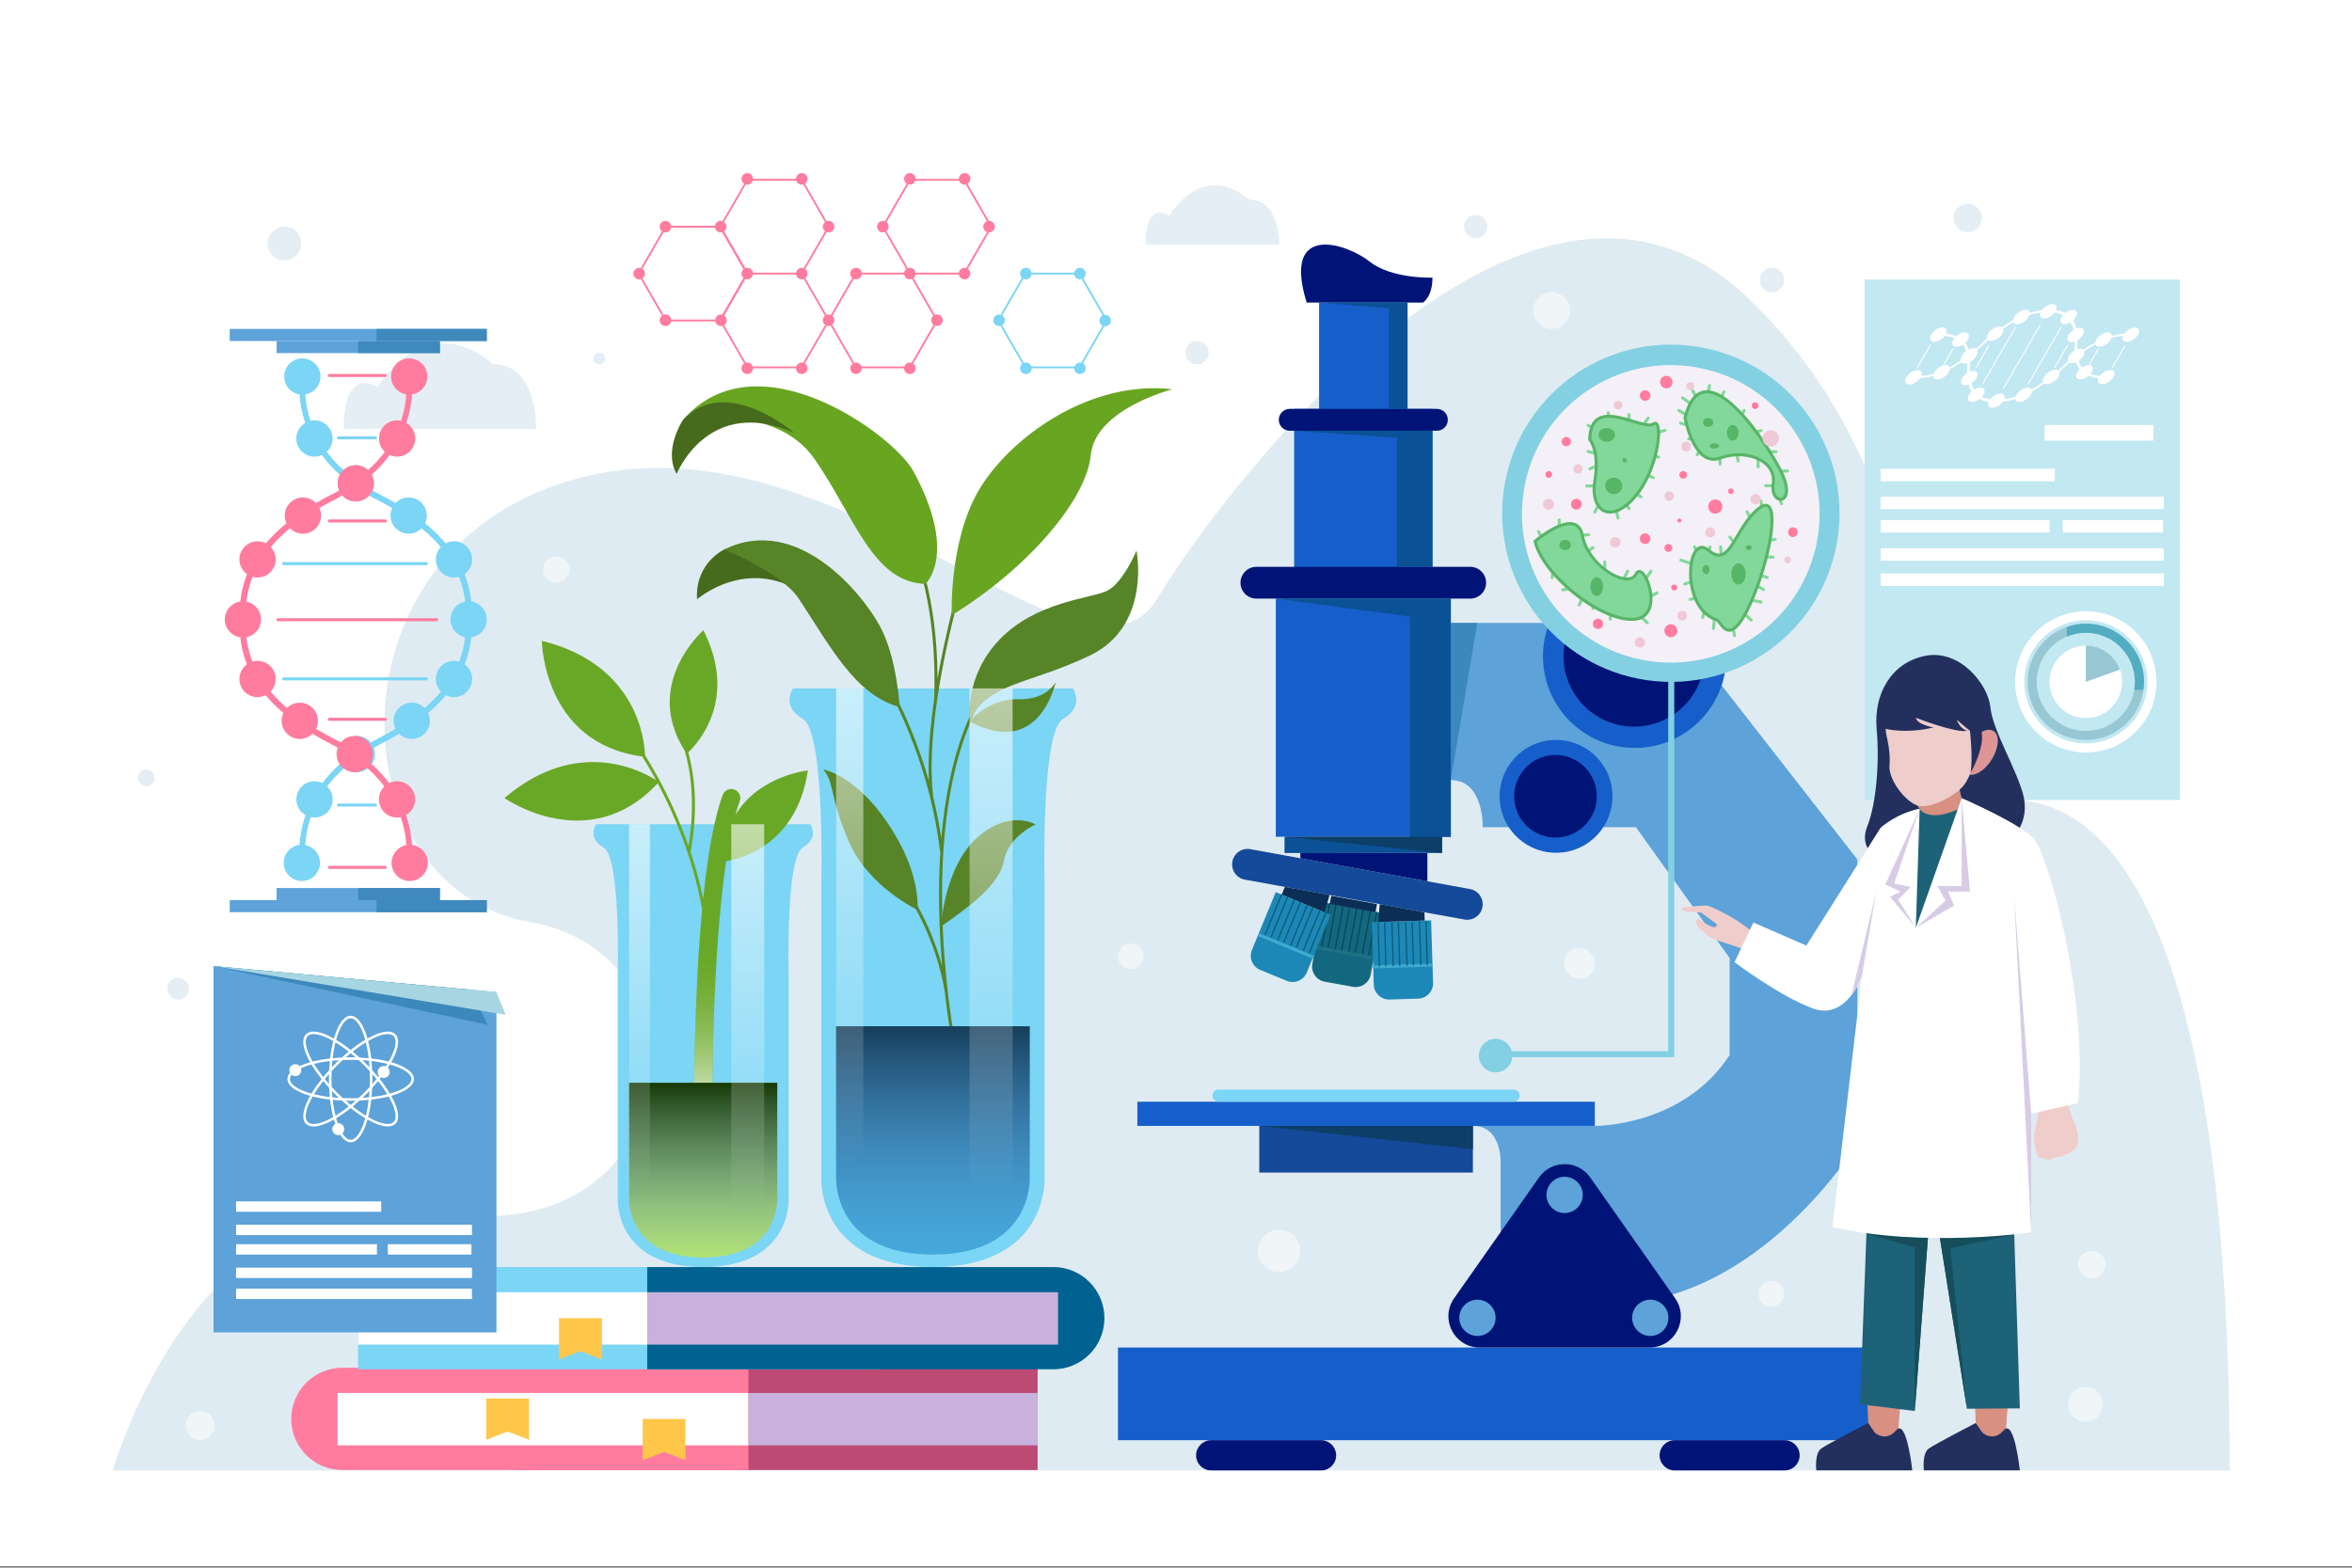 <?xml version="1.0" encoding="utf-8"?>
<!-- Generator: Adobe Illustrator 27.5.0, SVG Export Plug-In . SVG Version: 6.00 Build 0)  -->
<svg version="1.1" xmlns="http://www.w3.org/2000/svg" xmlns:xlink="http://www.w3.org/1999/xlink" x="0px" y="0px"
	 viewBox="0 0 750 500" style="enable-background:new 0 0 750 500;" xml:space="preserve">
<rect x="0" y="0" width="750" height="500" fill="#808080" stroke="none"/>
<g id="BACKGROUND">
	<rect y="-0.519" style="fill:#FFFFFF;" width="750" height="500"/>
</g>
<g id="OBJECTS">
	<g>
		<g>
			<path style="fill:#E4EEF4;" d="M157.098,116.108c0,0-18.98-18.904-36.735,7.333c0,0-10.755-7.282-10.755,13.333h61.333
				C170.942,136.774,171.587,116.108,157.098,116.108z"/>
			<path style="fill:#E4EEF4;" d="M398.285,63.669c0,0-13.171-13.118-25.491,5.089c0,0-7.463-5.053-7.463,9.252h42.56
				C407.891,78.01,408.339,63.669,398.285,63.669z"/>
			<path style="fill:#E4EEF4;" d="M381.719,108.76c-2.054,0-3.719,1.665-3.719,3.719s1.665,3.719,3.719,3.719
				c2.054,0,3.719-1.665,3.719-3.719S383.773,108.76,381.719,108.76z"/>
			<path style="fill:#E4EEF4;" d="M470.562,68.554c-2.056,0-3.722,1.666-3.722,3.722s1.666,3.722,3.722,3.722
				c2.056,0,3.722-1.666,3.722-3.722S472.618,68.554,470.562,68.554z"/>
			<path style="fill:#E4EEF4;" d="M191.092,112.479c-1.027,0-1.86,0.833-1.86,1.86c0,1.027,0.833,1.86,1.86,1.86
				c1.027,0,1.86-0.833,1.86-1.86C192.952,113.312,192.119,112.479,191.092,112.479z"/>
			<path style="fill:#E4EEF4;" d="M90.695,72.276c-2.961,0-5.362,2.401-5.362,5.362c0,2.961,2.401,5.362,5.362,5.362
				c2.961,0,5.362-2.401,5.362-5.362C96.057,74.677,93.657,72.276,90.695,72.276z"/>
			<path style="fill:#E4EEF4;" d="M56.808,311.841c-1.919,0-3.474,1.555-3.474,3.474c0,1.919,1.556,3.474,3.474,3.474
				s3.474-1.556,3.474-3.474C60.282,313.396,58.727,311.841,56.808,311.841z"/>
			<path style="fill:#E4EEF4;" d="M46.667,245.401c-1.473,0-2.667,1.194-2.667,2.667c0,1.473,1.194,2.667,2.667,2.667
				c1.473,0,2.667-1.194,2.667-2.667C49.333,246.595,48.139,245.401,46.667,245.401z"/>
			<path style="fill:#E4EEF4;" d="M565.025,85.414c-2.159,0-3.908,1.75-3.908,3.908c0,2.159,1.75,3.908,3.908,3.908
				c2.159,0,3.908-1.75,3.908-3.908C568.933,87.164,567.183,85.414,565.025,85.414z"/>
			<path style="fill:#E4EEF4;" d="M627.454,65c-2.496,0-4.519,2.023-4.519,4.519c0,2.496,2.023,4.519,4.519,4.519
				s4.519-2.023,4.519-4.519C631.974,67.023,629.95,65,627.454,65z"/>
		</g>
		<g>
			<path style="fill:#DFEBF2;" d="M687.653,468.982H36c0,0,26.829-96.731,104.277-82.575c77.448,14.156,90.12-81.636,28.422-92.405
				c-61.699-10.77-66.552-120.223,16.398-141.656S346,228.849,369,190.925S488.925,27.112,558.962,96.501
				s39.64,156.979,83.636,158.666C686.596,256.854,711,332.965,711,468.982H687.653z"/>
			<g>
				<g>
					<path style="fill:#F0F5F7;" d="M360.574,300.921c-2.249,0-4.071,1.823-4.071,4.071c0,2.248,1.823,4.071,4.071,4.071
						c2.248,0,4.071-1.823,4.071-4.071C364.646,302.743,362.823,300.921,360.574,300.921z"/>
					<circle style="fill:#F0F5F7;" cx="503.657" cy="307.266" r="4.893"/>
					<path style="fill:#F0F5F7;" d="M177.354,177.468c-2.318,0-4.197,1.879-4.197,4.198c0,2.318,1.879,4.197,4.197,4.197
						c2.318,0,4.197-1.879,4.197-4.197C181.551,179.347,179.672,177.468,177.354,177.468z"/>
					<path style="fill:#F0F5F7;" d="M500.633,99.067c0-3.224-2.613-5.837-5.837-5.837c-3.224,0-5.837,2.613-5.837,5.837
						c0,3.224,2.613,5.837,5.837,5.837C498.02,104.904,500.633,102.291,500.633,99.067z"/>
					<path style="fill:#F0F5F7;" d="M63.846,450.033c-2.549,0-4.615,2.066-4.615,4.615c0,2.549,2.066,4.615,4.615,4.615
						c2.549,0,4.615-2.066,4.615-4.615C68.462,452.099,66.395,450.033,63.846,450.033z"/>
					<path style="fill:#F0F5F7;" d="M564.836,408.523c-2.263,0-4.097,1.834-4.097,4.097c0,2.262,1.834,4.097,4.097,4.097
						c2.263,0,4.097-1.834,4.097-4.097C568.933,410.357,567.099,408.523,564.836,408.523z"/>
					<circle style="fill:#F0F5F7;" cx="407.89" cy="398.956" r="6.772"/>
					<path style="fill:#F0F5F7;" d="M667.015,407.683c2.404,0,4.354-1.949,4.354-4.354c0-2.405-1.949-4.354-4.354-4.354
						c-2.405,0-4.354,1.949-4.354,4.354C662.662,405.734,664.611,407.683,667.015,407.683z"/>
					<path style="fill:#F0F5F7;" d="M665.019,442.349c-3.06,0-5.541,2.481-5.541,5.541c0,3.061,2.481,5.542,5.541,5.542
						c3.06,0,5.541-2.481,5.541-5.542C670.56,444.83,668.079,442.349,665.019,442.349z"/>
				</g>
			</g>
		</g>
		<g>
			<rect x="594.574" y="89.179" style="fill:#C2E8F2;" width="100.512" height="165.989"/>
			<g>
				<path style="fill:#FFFFFF;" d="M672.967,117.973c-1.137,0-2.56,0.83-3.37,1.916c-0.885-0.06-1.933-0.233-2.954-0.653
					c0.129-0.161,0.247-0.328,0.347-0.5c0.735-1.265,0.305-2.29-0.959-2.29c-0.665,0-1.428,0.285-2.11,0.738
					c-0.441-0.576-0.81-1.273-1.077-2.11c0.055-0.037,0.107-0.08,0.161-0.119c0.088-0.063,0.177-0.124,0.261-0.193
					c0.069-0.056,0.132-0.117,0.198-0.176c0.074-0.067,0.151-0.131,0.221-0.201c0.079-0.08,0.149-0.165,0.222-0.249
					c0.049-0.057,0.102-0.11,0.147-0.168c0.114-0.145,0.217-0.295,0.306-0.449c0,0,0,0,0,0l0-0.001
					c0.089-0.154,0.16-0.304,0.215-0.449c0.022-0.058,0.031-0.112,0.048-0.168c0.025-0.084,0.054-0.169,0.067-0.248
					c0.012-0.071,0.01-0.135,0.013-0.202c0.003-0.059,0.011-0.12,0.007-0.176c-0.005-0.068-0.022-0.13-0.037-0.193
					c-0.009-0.039-0.01-0.082-0.023-0.118c1.24-0.836,2.418-1.533,3.529-2.11c0.155,0.453,0.587,0.738,1.252,0.738
					c1.265,0,2.886-1.025,3.62-2.29c0.1-0.172,0.176-0.339,0.234-0.5c1.509-0.42,2.759-0.593,3.713-0.653
					c-0.453,1.087,0.006,1.916,1.143,1.916c1.265,0,2.886-1.025,3.621-2.29s0.305-2.29-0.959-2.29c-1.143,0-2.574,0.838-3.382,1.932
					c-1.031,0.071-2.386,0.268-4.014,0.724c-0.006-0.675-0.475-1.13-1.315-1.13c-1.265,0-2.886,1.025-3.621,2.29
					c-0.196,0.337-0.306,0.655-0.343,0.943c-1.198,0.614-2.469,1.359-3.802,2.256c-0.018-0.014-0.047-0.02-0.066-0.034
					c-0.072-0.049-0.154-0.088-0.242-0.122c-0.046-0.018-0.089-0.039-0.139-0.053c-0.133-0.035-0.278-0.057-0.44-0.06
					c-0.015,0-0.025-0.005-0.04-0.005c-0.321,0-0.665,0.067-1.011,0.186c0.007-0.261,0.016-0.525,0.037-0.803
					c0.057-0.756,0.08-1.459,0.077-2.121c0.676-0.417,1.288-1.002,1.665-1.651c0.735-1.265,0.305-2.29-0.959-2.29
					c-0.347,0-0.721,0.079-1.096,0.217c-0.245-1.039-0.596-1.894-1.021-2.601c0.346-0.315,0.648-0.672,0.868-1.052
					c0.735-1.265,0.305-2.29-0.959-2.29c-0.769,0-1.67,0.381-2.423,0.963c-0.95-0.492-1.975-0.734-2.959-0.851
					c0.481-1.106,0.025-1.956-1.126-1.956c-1.151,0-2.595,0.85-3.4,1.956c-1.106,0.115-2.394,0.353-3.893,0.833
					c-0.084-0.572-0.54-0.945-1.301-0.945c-1.265,0-2.886,1.025-3.621,2.29c-0.212,0.366-0.325,0.71-0.35,1.016
					c-1.105,0.624-2.29,1.369-3.556,2.252c-0.216-0.142-0.5-0.224-0.852-0.224c-1.265,0-2.886,1.025-3.621,2.29
					c-0.363,0.624-0.441,1.189-0.276,1.602c-0.932,0.786-1.898,1.634-2.904,2.56c-0.237,0.218-0.47,0.423-0.704,0.631
					c-0.196-0.095-0.437-0.15-0.722-0.15c-0.476,0-1.003,0.146-1.515,0.395c-0.279-0.857-0.66-1.579-1.118-2.176
					c0.323-0.303,0.605-0.641,0.814-1.001c0.735-1.265,0.305-2.29-0.959-2.29c-0.852,0-1.865,0.466-2.66,1.157
					c-1.147-0.492-2.332-0.695-3.316-0.764c0.505-1.123,0.051-1.991-1.112-1.991c-1.265,0-2.886,1.025-3.621,2.29
					c-0.735,1.265-0.305,2.29,0.959,2.29c1.117,0,2.512-0.801,3.329-1.86c0.927,0.056,2.043,0.24,3.121,0.699
					c-0.12,0.151-0.227,0.308-0.321,0.469c-0.735,1.265-0.305,2.29,0.959,2.29c0.642,0,1.376-0.265,2.039-0.691
					c0.429,0.575,0.786,1.271,1.045,2.1c-0.512,0.383-0.965,0.855-1.265,1.373c-0.027,0.046-0.042,0.09-0.066,0.136
					c-0.029,0.046-0.065,0.089-0.092,0.136c-0.301,0.518-0.397,0.989-0.33,1.373c-1.222,0.828-2.388,1.524-3.485,2.1
					c-0.169-0.426-0.594-0.691-1.236-0.691c-1.265,0-2.886,1.025-3.621,2.29c-0.093,0.161-0.168,0.317-0.224,0.469
					c-1.612,0.459-2.941,0.643-3.933,0.699c0.414-1.059-0.05-1.86-1.168-1.86c-1.265,0-2.886,1.025-3.621,2.29
					c-0.735,1.265-0.305,2.29,0.959,2.29c1.163,0,2.625-0.868,3.425-1.991c1.065-0.069,2.487-0.273,4.205-0.764
					c-0.007,0.69,0.464,1.157,1.316,1.157c1.265,0,2.886-1.025,3.621-2.29c0.209-0.359,0.32-0.698,0.349-1.001
					c1.152-0.597,2.372-1.319,3.647-2.176c0.222,0.249,0.579,0.395,1.056,0.395c0.285,0,0.589-0.055,0.896-0.15
					c-0.008,0.208-0.013,0.413-0.029,0.631c-0.07,0.926-0.089,1.774-0.071,2.56c-0.645,0.413-1.224,0.978-1.586,1.602
					c-0.735,1.265-0.305,2.29,0.959,2.29c0.352,0,0.732-0.082,1.112-0.224c0.241,0.882,0.559,1.628,0.939,2.252
					c-0.33,0.307-0.618,0.651-0.831,1.016c-0.735,1.265-0.305,2.29,0.959,2.29c0.761,0,1.651-0.373,2.399-0.945
					c0.941,0.48,1.952,0.718,2.925,0.833c-0.481,1.106-0.025,1.957,1.126,1.957c1.151,0,2.595-0.85,3.4-1.957
					c1.12-0.117,2.425-0.358,3.947-0.851c0.077,0.582,0.535,0.963,1.304,0.963c1.265,0,2.886-1.025,3.621-2.29
					c0.221-0.379,0.334-0.736,0.354-1.052c1.247-0.707,2.591-1.562,4.043-2.601c0.214,0.138,0.496,0.217,0.843,0.217
					c1.265,0,2.886-1.025,3.621-2.29c0.377-0.649,0.446-1.234,0.254-1.651c0.772-0.662,1.566-1.365,2.387-2.121
					c0.301-0.277,0.599-0.541,0.895-0.803c0.208,0.119,0.474,0.186,0.795,0.186c0.015,0,0.031-0.005,0.046-0.005
					c0.165-0.003,0.335-0.024,0.509-0.06c0.067-0.014,0.133-0.035,0.201-0.053c0.128-0.034,0.255-0.073,0.384-0.123
					c0.035-0.013,0.07-0.019,0.105-0.033c0.29,0.897,0.695,1.642,1.179,2.256c-0.298,0.288-0.557,0.607-0.753,0.943
					c-0.735,1.265-0.305,2.29,0.959,2.29c0.841,0,1.838-0.454,2.628-1.13c1.097,0.456,2.224,0.653,3.172,0.724
					c-0.464,1.094-0.006,1.932,1.136,1.932c1.265,0,2.886-1.025,3.621-2.29C674.661,118.998,674.232,117.973,672.967,117.973z
					 M659.545,115.206c-0.324,0.284-0.649,0.573-0.978,0.876c-0.788,0.725-1.549,1.4-2.289,2.035
					c-0.213-0.133-0.49-0.209-0.83-0.209c-1.265,0-2.886,1.025-3.621,2.29c-0.372,0.64-0.445,1.218-0.263,1.633
					c-1.355,0.964-2.609,1.759-3.775,2.42c-0.187-0.383-0.598-0.619-1.203-0.619c-1.265,0-2.886,1.025-3.62,2.29
					c-0.126,0.217-0.216,0.427-0.275,0.626c-1.375,0.442-2.56,0.667-3.586,0.781c0.409-1.055-0.056-1.853-1.171-1.853
					s-2.506,0.797-3.324,1.853c-0.878-0.113-1.787-0.333-2.637-0.761c0.18-0.205,0.339-0.422,0.47-0.646
					c0.735-1.265,0.305-2.29-0.959-2.29c-0.618,0-1.321,0.246-1.964,0.644c-0.35-0.577-0.646-1.26-0.874-2.066
					c0.657-0.415,1.248-0.988,1.617-1.622c0.735-1.265,0.305-2.29-0.959-2.29c-0.364,0-0.757,0.087-1.151,0.238
					c-0.017-0.755,0.002-1.567,0.069-2.455c0.018-0.232,0.023-0.45,0.03-0.671c0.746-0.42,1.432-1.051,1.842-1.756
					c0.027-0.046,0.041-0.09,0.065-0.136c0.029-0.046,0.066-0.089,0.093-0.136c0.41-0.705,0.457-1.336,0.199-1.756
					c0.249-0.221,0.497-0.439,0.749-0.671c0.965-0.888,1.89-1.7,2.784-2.455c0.218,0.151,0.51,0.238,0.874,0.238
					c1.265,0,2.886-1.025,3.621-2.29c0.368-0.634,0.444-1.208,0.269-1.622c1.164-0.806,2.254-1.489,3.274-2.066
					c0.181,0.398,0.598,0.644,1.216,0.644c1.265,0,2.886-1.025,3.621-2.29c0.131-0.225,0.223-0.441,0.281-0.646
					c1.347-0.428,2.512-0.648,3.521-0.761c-0.409,1.055,0.056,1.853,1.171,1.853c1.115,0,2.506-0.797,3.324-1.853
					c0.892,0.114,1.816,0.34,2.677,0.781c-0.172,0.199-0.326,0.409-0.452,0.626c-0.735,1.265-0.305,2.29,0.959,2.29
					c0.605,0,1.29-0.236,1.921-0.619c0.397,0.662,0.727,1.456,0.962,2.42c-0.664,0.415-1.263,0.993-1.635,1.633
					c-0.735,1.265-0.305,2.29,0.959,2.29c0.34,0,0.706-0.076,1.073-0.209c0.001,0.635-0.022,1.311-0.076,2.035
					c-0.023,0.302-0.033,0.591-0.04,0.876c-0.01,0.006-0.019,0.014-0.03,0.02c-0.135,0.082-0.265,0.172-0.393,0.266
					c-0.036,0.026-0.073,0.05-0.108,0.077c-0.126,0.097-0.244,0.202-0.36,0.309c-0.034,0.031-0.07,0.06-0.103,0.092
					c-0.113,0.11-0.215,0.227-0.315,0.345c-0.029,0.034-0.062,0.066-0.09,0.1c-0.122,0.154-0.233,0.313-0.328,0.477l0,0.001
					c0,0,0,0,0,0c-0.095,0.164-0.169,0.323-0.226,0.477c-0.013,0.035-0.016,0.066-0.027,0.1c-0.038,0.119-0.071,0.235-0.086,0.345
					c-0.004,0.032-0.001,0.061-0.004,0.093c-0.009,0.107-0.012,0.212,0,0.309c0.004,0.027,0.013,0.051,0.019,0.077
					c0.019,0.094,0.044,0.185,0.083,0.266C659.542,115.193,659.542,115.201,659.545,115.206z"/>
				<path style="fill:#FFFFFF;" d="M677.433,110.187l-4.098,7.053c-0.061,0.105-0.025,0.191,0.08,0.191
					c0.105,0,0.24-0.085,0.302-0.191l4.098-7.053c0.061-0.105,0.026-0.191-0.08-0.191
					C677.629,109.996,677.494,110.082,677.433,110.187z"/>
				<path style="fill:#FFFFFF;" d="M659.367,109.996c-0.106,0-0.24,0.085-0.302,0.191l-4.098,7.053
					c-0.061,0.105-0.026,0.191,0.08,0.191c0.105,0,0.24-0.085,0.302-0.191l4.099-7.053
					C659.508,110.082,659.473,109.996,659.367,109.996z"/>
				<path style="fill:#FFFFFF;" d="M634.32,109.996c-0.105,0-0.24,0.085-0.302,0.191l-4.098,7.053
					c-0.061,0.105-0.026,0.191,0.08,0.191c0.106,0,0.24-0.085,0.302-0.191l4.099-7.053
					C634.462,110.082,634.426,109.996,634.32,109.996z"/>
				<path style="fill:#FFFFFF;" d="M642.779,104.224c-0.105,0-0.24,0.085-0.302,0.191l-10.474,18.026
					c-0.061,0.105-0.026,0.191,0.08,0.191s0.24-0.085,0.302-0.191l10.474-18.026C642.921,104.309,642.885,104.224,642.779,104.224z"
					/>
				<path style="fill:#FFFFFF;" d="M657.33,104.224c-0.105,0-0.24,0.085-0.302,0.191l-10.474,18.026
					c-0.061,0.105-0.025,0.191,0.08,0.191c0.106,0,0.241-0.085,0.302-0.191l10.474-18.026
					C657.472,104.309,657.436,104.224,657.33,104.224z"/>
				<path style="fill:#FFFFFF;" d="M650.668,103.504c-0.106,0-0.24,0.085-0.302,0.191l-11.643,20.037
					c-0.061,0.105-0.026,0.191,0.08,0.191c0.105,0,0.24-0.085,0.302-0.191l11.643-20.037
					C650.809,103.59,650.773,103.504,650.668,103.504z"/>
				<path style="fill:#FFFFFF;" d="M668.896,111.332l-2.717,4.675c-0.061,0.105-0.026,0.191,0.08,0.191
					c0.106,0,0.241-0.085,0.302-0.191l2.717-4.675c0.061-0.105,0.026-0.191-0.08-0.191
					C669.092,111.141,668.957,111.227,668.896,111.332z"/>
				<path style="fill:#FFFFFF;" d="M611.6,117.241l4.098-7.053c0.061-0.105,0.026-0.191-0.08-0.191c-0.105,0-0.24,0.085-0.302,0.191
					l-4.099,7.053c-0.061,0.105-0.026,0.191,0.08,0.191C611.404,117.432,611.539,117.346,611.6,117.241z"/>
				<path style="fill:#FFFFFF;" d="M620.189,116.008l2.717-4.675c0.061-0.105,0.026-0.191-0.08-0.191
					c-0.105,0-0.24,0.085-0.302,0.191l-2.717,4.675c-0.061,0.105-0.026,0.191,0.08,0.191
					C619.992,116.199,620.127,116.113,620.189,116.008z"/>
			</g>
			<rect x="651.982" y="135.544" style="fill:#FFFFFF;" width="34.671" height="5"/>
			<g>
				<rect x="599.686" y="149.503" style="fill:#FFFFFF;" width="55.547" height="3.976"/>
				<rect x="599.686" y="158.42" style="fill:#FFFFFF;" width="90.288" height="3.976"/>
				<rect x="599.686" y="174.867" style="fill:#FFFFFF;" width="90.288" height="3.976"/>
				<rect x="599.686" y="182.9" style="fill:#FFFFFF;" width="90.288" height="3.976"/>
				<rect x="599.686" y="165.891" style="fill:#FFFFFF;" width="53.899" height="3.976"/>
				<rect x="657.764" y="165.891" style="fill:#FFFFFF;" width="32.009" height="3.976"/>
			</g>
			<g>
				<path style="fill:#FFFFFF;" d="M665.126,194.939c-12.422,0-22.527,10.106-22.527,22.527c0,12.422,10.105,22.528,22.527,22.528
					c12.422,0,22.527-10.106,22.527-22.528C687.653,205.045,677.548,194.939,665.126,194.939z M665.126,237.102
					c-10.827,0-19.635-8.809-19.635-19.636c0-10.827,8.808-19.635,19.635-19.635c10.827,0,19.635,8.809,19.635,19.635
					C684.762,228.294,675.953,237.102,665.126,237.102z"/>
				<path style="fill:#97C7D3;" d="M665.126,198.915c-10.229,0-18.551,8.322-18.551,18.551c0,10.23,8.322,18.551,18.551,18.551
					c10.229,0,18.551-8.322,18.551-18.551C683.677,207.237,675.355,198.915,665.126,198.915z M665.126,233.126
					c-8.635,0-15.659-7.025-15.659-15.66c0-8.635,7.024-15.659,15.659-15.659c8.635,0,15.659,7.025,15.659,15.659
					C680.785,226.101,673.761,233.126,665.126,233.126z"/>
				<path style="fill:#53ADC1;" d="M665.126,198.915c-2.126,0-4.161,0.377-6.065,1.039v3.076c1.866-0.787,3.915-1.223,6.065-1.223
					c8.635,0,15.659,7.025,15.659,15.659c0,0.865-0.089,1.708-0.224,2.535h2.922c0.114-0.831,0.194-1.673,0.194-2.535
					C683.677,207.237,675.355,198.915,665.126,198.915z"/>
				<circle style="fill:#FFFFFF;" cx="665.126" cy="217.467" r="11.563"/>
				<path style="fill:#97C7D3;" d="M675.994,213.549c-1.607-4.455-5.859-7.646-10.868-7.646v11.563L675.994,213.549z"/>
			</g>
		</g>
		<g>
			<path style="fill:#FF7C9F;" d="M315.376,70.444c-0.014,0-0.028,0.004-0.042,0.004l-6.821-11.815
				c0.544-0.32,0.913-0.905,0.913-1.582c0-1.017-0.825-1.842-1.842-1.842c-1.017,0-1.842,0.825-1.842,1.842h-13.765
				c0-1.017-0.825-1.842-1.842-1.842c-1.017,0-1.842,0.825-1.842,1.842c0,0.638,0.324,1.199,0.817,1.53l-6.923,11.992
				c-0.207-0.081-0.431-0.129-0.667-0.129c-1.017,0-1.842,0.825-1.842,1.842c0,1.017,0.825,1.842,1.842,1.842
				c0.231,0,0.45-0.047,0.654-0.125l6.822,11.816c-0.353,0.28-0.599,0.682-0.673,1.146h-13.533c-0.14-0.878-0.895-1.551-1.813-1.551
				c-1.017,0-1.842,0.825-1.842,1.842c0,0.549,0.245,1.037,0.627,1.374l-6.82,11.813c-0.223-0.095-0.467-0.149-0.725-0.149
				c-0.233,0-0.454,0.048-0.659,0.127l-6.763-11.713c0.436-0.337,0.721-0.859,0.721-1.452c0-0.593-0.285-1.115-0.72-1.452
				l6.807-11.79c0.193,0.069,0.398,0.113,0.615,0.113c1.017,0,1.842-0.825,1.842-1.842c0-1.017-0.825-1.842-1.842-1.842
				c-0.222,0-0.431,0.045-0.628,0.117l-6.91-11.969c0.503-0.329,0.837-0.895,0.837-1.541c0-1.017-0.825-1.842-1.842-1.842
				c-1.017,0-1.842,0.825-1.842,1.842h-13.693c0-1.017-0.825-1.842-1.842-1.842c-1.017,0-1.842,0.825-1.842,1.842
				c0,0.646,0.334,1.212,0.837,1.541l-6.903,11.956c-0.185-0.063-0.381-0.104-0.587-0.104c-0.922,0-1.679,0.68-1.814,1.564h-13.967
				c-0.135-0.884-0.892-1.564-1.814-1.564c-1.017,0-1.842,0.825-1.842,1.842c0,0.607,0.297,1.141,0.751,1.477l-6.775,11.735
				c-0.166-0.049-0.338-0.083-0.519-0.083c-1.017,0-1.842,0.825-1.842,1.842c0,1.017,0.825,1.842,1.842,1.842
				c0.181,0,0.353-0.034,0.519-0.083l6.74,11.674c-0.432,0.337-0.716,0.857-0.716,1.448c0,1.017,0.825,1.842,1.842,1.842
				c0.892,0,1.635-0.634,1.805-1.475h14.082c0.17,0.841,0.913,1.475,1.805,1.475c0.16,0,0.313-0.027,0.461-0.065l6.932,12.006
				c-0.503,0.329-0.838,0.895-0.838,1.541c0,1.017,0.825,1.842,1.842,1.842c1.017,0,1.842-0.825,1.842-1.842h13.693
				c0,1.017,0.825,1.842,1.842,1.842c1.017,0,1.842-0.825,1.842-1.842c0-0.646-0.334-1.212-0.837-1.541l6.954-12.045
				c0.185,0.062,0.379,0.104,0.585,0.104c0.23,0,0.448-0.047,0.651-0.124l7.008,12.138c-0.447,0.336-0.741,0.866-0.741,1.468
				c0,1.017,0.825,1.842,1.842,1.842c1.017,0,1.842-0.825,1.842-1.842h13.475c0,1.017,0.825,1.842,1.842,1.842
				c1.017,0,1.842-0.825,1.842-1.842c0-0.621-0.31-1.168-0.781-1.501l6.979-12.089c0.189,0.065,0.388,0.108,0.6,0.108
				c1.017,0,1.842-0.825,1.842-1.842c0-1.017-0.825-1.842-1.842-1.842c-0.239,0-0.465,0.049-0.675,0.132l-6.791-11.762
				c0.333-0.278,0.566-0.668,0.638-1.117h13.824c0.14,0.878,0.895,1.551,1.813,1.551c1.017,0,1.842-0.825,1.842-1.842
				c0-0.625-0.313-1.174-0.788-1.507l6.711-11.623c0.009,0,0.018,0.003,0.028,0.003c1.017,0,1.842-0.825,1.842-1.842
				C317.218,71.269,316.394,70.444,315.376,70.444z M237.829,58.826c0.15,0.039,0.305,0.067,0.467,0.067
				c0.813,0,1.495-0.53,1.739-1.26h13.898c0.244,0.73,0.926,1.26,1.739,1.26c0.163,0,0.318-0.028,0.468-0.068l6.94,12.02
				c-0.427,0.337-0.706,0.854-0.706,1.44c0,0.591,0.284,1.112,0.717,1.449l-6.808,11.791c-0.192-0.068-0.395-0.112-0.61-0.112
				c-0.918,0-1.672,0.673-1.813,1.551h-13.751c-0.14-0.878-0.895-1.551-1.813-1.551c-0.215,0-0.418,0.044-0.61,0.111l-6.792-11.764
				c0.453-0.336,0.75-0.869,0.75-1.476c0-0.602-0.293-1.131-0.739-1.467L237.829,58.826z M204.87,88.768
				c0.479-0.333,0.794-0.885,0.794-1.512c0-0.627-0.315-1.179-0.794-1.512l6.764-11.716c0.181,0.06,0.372,0.1,0.573,0.1
				c0.913,0,1.666-0.666,1.811-1.538h13.972c0.146,0.872,0.898,1.538,1.811,1.538c0.156,0,0.305-0.025,0.449-0.062l6.824,11.82
				c-0.378,0.337-0.621,0.823-0.621,1.37c0,0.547,0.243,1.033,0.622,1.37l-6.766,11.718c-0.133-0.03-0.269-0.05-0.411-0.05
				c-0.944,0-1.713,0.712-1.82,1.627h-14.051c-0.107-0.915-0.876-1.627-1.82-1.627c-0.217,0-0.423,0.044-0.617,0.114L204.87,88.768z
				 M256.14,115.686c-0.15-0.04-0.305-0.067-0.468-0.067c-0.813,0-1.495,0.53-1.739,1.26h-13.898c-0.245-0.73-0.926-1.26-1.739-1.26
				c-0.162,0-0.317,0.028-0.467,0.067l-6.931-12.005c0.507-0.328,0.844-0.896,0.844-1.544c0-0.621-0.31-1.168-0.78-1.501
				l6.726-11.649c0.192,0.068,0.395,0.111,0.609,0.111c0.917,0,1.672-0.673,1.813-1.551h13.752c0.14,0.878,0.895,1.551,1.813,1.551
				c0.215,0,0.418-0.044,0.61-0.112l6.773,11.73c-0.413,0.338-0.682,0.845-0.682,1.42c0,0.603,0.294,1.133,0.741,1.469
				L256.14,115.686z M297.603,100.727c-0.406,0.338-0.67,0.84-0.67,1.41c0,0.597,0.289,1.122,0.729,1.459l-6.993,12.111
				c-0.17-0.052-0.347-0.088-0.535-0.088c-0.813,0-1.495,0.53-1.739,1.26h-13.68c-0.244-0.73-0.926-1.26-1.739-1.26
				c-0.206,0-0.4,0.041-0.585,0.104l-7.022-12.161c0.416-0.338,0.688-0.847,0.688-1.425c0-0.55-0.246-1.038-0.628-1.376
				l6.821-11.813c0.223,0.096,0.468,0.15,0.726,0.15c0.918,0,1.672-0.673,1.813-1.551h13.534c0.14,0.878,0.895,1.551,1.813,1.551
				c0.24,0,0.467-0.049,0.677-0.132L297.603,100.727z M308.11,85.499c-0.168-0.05-0.342-0.085-0.526-0.085
				c-0.918,0-1.673,0.673-1.813,1.551h-13.824c-0.14-0.878-0.895-1.551-1.813-1.551c-0.223,0-0.435,0.046-0.633,0.119l-6.827-11.823
				c0.415-0.338,0.686-0.846,0.686-1.423c0-0.572-0.266-1.077-0.676-1.415l6.959-12.052c0.157,0.044,0.319,0.074,0.49,0.074
				c0.813,0,1.495-0.53,1.739-1.26h13.971c0.245,0.73,0.926,1.26,1.739,1.26c0.132,0,0.259-0.015,0.383-0.041l6.764,11.714
				c-0.698,0.262-1.196,0.93-1.196,1.719c0,0.794,0.505,1.465,1.209,1.723L308.11,85.499z"/>
			<path style="fill:#7BD5F5;" d="M352.406,100.417c-0.072,0-0.141,0.013-0.212,0.021l-6.75-11.691
				c0.464-0.335,0.768-0.876,0.768-1.491c0-1.017-0.825-1.842-1.842-1.842c-0.918,0-1.672,0.673-1.813,1.551h-13.615
				c-0.14-0.878-0.895-1.551-1.813-1.551c-1.017,0-1.842,0.825-1.842,1.842c0,0.528,0.225,1.001,0.582,1.337l-6.798,11.774
				c-0.155-0.042-0.315-0.072-0.484-0.072c-1.017,0-1.842,0.825-1.842,1.842c0,1.017,0.825,1.842,1.842,1.842
				c0.141,0,0.277-0.019,0.409-0.049l6.986,12.1c-0.421,0.338-0.695,0.85-0.695,1.431c0,1.017,0.825,1.842,1.842,1.842
				c1.017,0,1.842-0.825,1.842-1.842h13.556c0,1.017,0.825,1.842,1.842,1.842c1.017,0,1.842-0.825,1.842-1.842
				c0-0.667-0.359-1.246-0.89-1.57l6.839-11.845c0.081,0.011,0.161,0.025,0.245,0.025c1.009,0,1.827-0.818,1.827-1.827
				C354.232,101.234,353.415,100.417,352.406,100.417z M344.779,115.667c-0.132-0.03-0.268-0.049-0.409-0.049
				c-0.813,0-1.495,0.53-1.739,1.26h-13.762c-0.244-0.73-0.926-1.26-1.739-1.26c-0.227,0-0.442,0.047-0.642,0.121l-6.948-12.034
				c0.531-0.323,0.89-0.902,0.89-1.57c0-0.64-0.327-1.203-0.823-1.533l6.746-11.683c0.237,0.111,0.499,0.178,0.777,0.178
				c0.917,0,1.672-0.673,1.813-1.551h13.615c0.14,0.878,0.895,1.551,1.813,1.551c0.193,0,0.376-0.038,0.551-0.093l6.697,11.598
				c-0.613,0.295-1.039,0.916-1.039,1.641c0,0.714,0.414,1.326,1.011,1.626L344.779,115.667z"/>
		</g>
		<g>
			<g>
				<path style="fill:#7BD5F5;" d="M342.105,219.568h-44.56h-0.108h-44.56c0,0-4.01,5.574,3.139,9.751
					c7.149,4.177,5.864,52.695,5.864,52.695v93.823c0,0-1.281,28.218,35.557,28.274v0.001c0.018,0,0.036-0.001,0.054-0.001
					s0.036,0.001,0.054,0.001v-0.001c36.838-0.056,35.557-28.274,35.557-28.274v-93.823c0,0-1.285-48.518,5.864-52.695
					C346.115,225.142,342.105,219.568,342.105,219.568z"/>
				<g>
					<path style="fill:#568426;" d="M315.017,218.943c-0.222-0.146-0.521-0.084-0.667,0.139
						c-8.727,13.315-12.699,30.959-14.176,48.289c-0.676-4.49-1.552-8.827-2.58-13.006c0-0.017,0.006-0.033,0.004-0.05
						c-4.138-34.108,17.39-94.925,17.608-95.535c0.09-0.25-0.041-0.526-0.292-0.616c-0.251-0.091-0.527,0.04-0.616,0.292
						c-0.149,0.418-10.26,28.984-15.341,57.996c-0.069-27.034-7.247-42.454-7.326-42.618c-0.113-0.241-0.402-0.343-0.642-0.228
						c-0.241,0.114-0.342,0.402-0.228,0.642c0.084,0.175,8.334,17.902,7.115,48.755c-0.001,0.027,0.009,0.05,0.012,0.076
						c-1.335,9.135-2.052,18.101-1.682,26.03c-10.677-37.455-33.075-60.672-33.343-60.945c-0.187-0.191-0.493-0.194-0.681-0.007
						c-0.19,0.186-0.193,0.491-0.007,0.682c0.315,0.321,31.598,32.744,37.616,82.854c0.007,0.06,0.026,0.115,0.052,0.165
						c-0.812,13.191-0.279,25.957,0.596,36.231c-4.825-17.546-14.307-29.155-14.415-29.285c-0.171-0.204-0.474-0.232-0.679-0.063
						c-0.205,0.17-0.233,0.474-0.064,0.679c0.121,0.146,12.13,14.848,15.86,36.157c0.008,0.046,0.027,0.086,0.046,0.126
						c1.024,9.165,2.126,15.027,2.166,15.232c0.044,0.231,0.246,0.391,0.473,0.391c0.03,0,0.061-0.003,0.092-0.008
						c0.261-0.051,0.433-0.303,0.382-0.565c-0.141-0.73-13.812-73.507,10.855-111.14
						C315.301,219.387,315.239,219.089,315.017,218.943z"/>
					<path style="fill:#568426;" d="M292.679,290.266c0,0-15.88-7.377-22.144-22.176c-6.264-14.799-4.25-17.966-8.014-22.689
						c0,0,9.979,1.798,19.986,16.314C292.513,276.231,292.593,286.119,292.679,290.266z"/>
					<path style="fill:#568426;" d="M300.07,295.498c0,0,1.007-18.798,11.37-28.197s18.797-4.338,18.797-4.338
						s-8.675,3.735-10.121,11.567S308.943,289.234,300.07,295.498z"/>
					<path style="fill:#568426;" d="M309.298,229.516c0,0-1.954-13.785,9.613-25.714s28.798-12.893,33.979-15.303
						c5.181-2.41,9.519-12.893,9.519-12.893s4.82,24.098-14.941,33.497C327.706,218.502,315.71,217.515,309.298,229.516z"/>
					<path style="fill:#568426;" d="M309.173,230.067c0,0,6.123-7.347,15.401-7.046c9.278,0.301,12.049-5.483,12.049-5.483
						S331.607,242.234,309.173,230.067z"/>
					<g>
						<path style="fill:#466B1C;" d="M230.951,175.245c0,0-9.398,4.338-8.675,15.905c0,0,15.664-13.736,33.617-2.048
							C273.846,200.79,243.964,170.787,230.951,175.245z"/>
						<path style="fill:#568426;" d="M286.847,225.487c0,0-0.711-15.299-6.133-25.541c-5.422-10.242-26.267-36.268-49.763-24.701
							c0,0,18.281,7.413,23.737,15.664C264.687,206.031,272.738,221.749,286.847,225.487z"/>
					</g>
					<path style="fill:#68A521;" d="M303.487,196.211c0,0-0.964-23.134,8.435-39.521c9.398-16.387,34.943-35.666,61.933-32.533
						c0,0-24.58,6.266-26.026,20.966C346.383,159.822,327.104,181.752,303.487,196.211z"/>
					<g>
						<path style="fill:#68A521;" d="M295.116,186.249c0,0,10.552-9.558-3.918-36.066c-6.202-11.361-49.884-43.618-73.5-16.146
							c0,0,29.4-6.025,42.172,12.531C272.642,165.124,278.31,185.686,295.116,186.249z"/>
						<path style="fill:#466B1C;" d="M217.697,134.037c0,0-6.266,9.639-1.928,17.11c0,0,10.121-25.303,37.594-13.013
							C253.363,138.134,231.433,119.096,217.697,134.037z"/>
					</g>
				</g>
				<path style="fill:#45A9DB;" d="M266.633,327.32v48.33c0,0-1.11,24.452,30.811,24.5v0.001c0.016,0,0.031-0.001,0.047-0.001
					c0.016,0,0.031,0.001,0.047,0.001v-0.001c31.921-0.048,30.811-24.5,30.811-24.5v-48.33H266.633z"/>
				<linearGradient id="SVGID_1_" gradientUnits="userSpaceOnUse" x1="297.491" y1="327.32" x2="297.491" y2="400.151">
					<stop  offset="0" style="stop-color:#163E5B"/>
					<stop  offset="1" style="stop-color:#5083C2;stop-opacity:0"/>
				</linearGradient>
				<path style="fill:url(#SVGID_1_);" d="M266.633,327.32v48.33c0,0-1.11,24.452,30.811,24.5v0.001
					c0.016,0,0.031-0.001,0.047-0.001c0.016,0,0.031,0.001,0.047,0.001v-0.001c31.921-0.048,30.811-24.5,30.811-24.5v-48.33H266.633
					z"/>
				
					<linearGradient id="SVGID_00000134224689826912461620000006422196347556150168_" gradientUnits="userSpaceOnUse" x1="316.035" y1="219.568" x2="316.035" y2="380.979">
					<stop  offset="0" style="stop-color:#FFFFFF;stop-opacity:0.6"/>
					<stop  offset="1" style="stop-color:#FFFFFF;stop-opacity:0"/>
				</linearGradient>
				<path style="fill:url(#SVGID_00000134224689826912461620000006422196347556150168_);" d="M316.035,380.979L316.035,380.979
					c-3.79,0-6.862-3.072-6.862-6.862V219.568h13.725v154.548C322.898,377.906,319.826,380.979,316.035,380.979z"/>
				
					<linearGradient id="SVGID_00000183219202648286151950000013252421506645481402_" gradientUnits="userSpaceOnUse" x1="270.961" y1="219.568" x2="270.961" y2="372.062">
					<stop  offset="0" style="stop-color:#FFFFFF;stop-opacity:0.6"/>
					<stop  offset="1" style="stop-color:#FFFFFF;stop-opacity:0"/>
				</linearGradient>
				<path style="fill:url(#SVGID_00000183219202648286151950000013252421506645481402_);" d="M270.961,372.062L270.961,372.062
					c-2.393,0-4.333-1.94-4.333-4.333V219.568h8.666v148.161C275.294,370.122,273.354,372.062,270.961,372.062z"/>
			</g>
			<g>
				<path style="fill:#7BD5F5;" d="M258.382,262.871h-34.104h-0.083h-34.104c0,0-3.069,4.266,2.402,7.463
					c5.472,3.197,4.488,40.33,4.488,40.33v71.808c0,0-0.98,21.597,27.214,21.64v0.001c0.014,0,0.027,0,0.041,0
					c0.014,0,0.027,0,0.041,0v-0.001c28.194-0.043,27.214-21.64,27.214-21.64v-71.808c0,0-0.984-37.133,4.488-40.33
					C261.452,267.138,258.382,262.871,258.382,262.871z"/>
				<path style="fill:#69A826;" d="M257.626,245.721c0,0-15.589,1.601-23.132,14.202c0.439-1.589,0.902-3.061,1.394-4.383
					c0.557-1.497-0.204-3.161-1.701-3.719c-1.498-0.556-3.162,0.205-3.719,1.701c-2.904,7.797-4.885,19.979-6.236,33.133
					c-1.088-5.268-2.475-10.26-4.025-14.91c2.574-14.235,1.168-24.914-0.727-31.814c2.832-2.656,16.045-16.726,4.814-38.921
					c0,0-19.483,17.042-5.951,38.41c1.884,6.452,3.426,16.647,1.21,30.398c-4.63-13.241-10.428-23.471-13.878-28.952
					c-0.107-3.888-1.997-28.88-32.89-36.475c0,0,0.295,32.613,32.002,36.871c1.216,1.926,2.737,4.467,4.403,7.539
					c-4.513-2.887-25.138-14.059-48.33,5.729c0,0,26.863,18.967,48.879-4.714c5.047,9.485,11.196,23.608,14.163,40.216
					c-2.634,28.11-2.564,59.267-2.556,61.224c0.006,1.593,1.299,2.88,2.891,2.88c0.004,0,0.008,0,0.011,0
					c1.597-0.006,2.887-1.306,2.881-2.903c-0.002-0.572-0.106-46.12,4.42-76.593C236.089,273.931,254.059,269.63,257.626,245.721z"
					/>
				
					<linearGradient id="SVGID_00000008848480050688472560000003749965284279736965_" gradientUnits="userSpaceOnUse" x1="209.243" y1="354.137" x2="209.243" y2="201.01">
					<stop  offset="0" style="stop-color:#FFFFFF;stop-opacity:0.8"/>
					<stop  offset="0.358" style="stop-color:#69A826;stop-opacity:0"/>
				</linearGradient>
				<path style="fill:url(#SVGID_00000008848480050688472560000003749965284279736965_);" d="M257.626,245.721
					c0,0-15.589,1.601-23.132,14.202c0.439-1.589,0.902-3.061,1.394-4.383c0.557-1.497-0.204-3.161-1.701-3.719
					c-1.498-0.556-3.162,0.205-3.719,1.701c-2.904,7.797-4.885,19.979-6.236,33.133c-1.088-5.268-2.475-10.26-4.025-14.91
					c2.574-14.235,1.168-24.914-0.727-31.814c2.832-2.656,16.045-16.726,4.814-38.921c0,0-19.483,17.042-5.951,38.41
					c1.884,6.452,3.426,16.647,1.21,30.398c-4.63-13.241-10.428-23.471-13.878-28.952c-0.107-3.888-1.997-28.88-32.89-36.475
					c0,0,0.295,32.613,32.002,36.871c1.216,1.926,2.737,4.467,4.403,7.539c-4.513-2.887-25.138-14.059-48.33,5.729
					c0,0,26.863,18.967,48.879-4.714c5.047,9.485,11.196,23.608,14.163,40.216c-2.634,28.11-2.564,59.267-2.556,61.224
					c0.006,1.593,1.299,2.88,2.891,2.88c0.004,0,0.008,0,0.011,0c1.597-0.006,2.887-1.306,2.881-2.903
					c-0.002-0.572-0.106-46.12,4.42-76.593C236.089,273.931,254.059,269.63,257.626,245.721z"/>
				<path style="fill:#B0E276;" d="M200.619,345.339v36.989c0,0-0.85,18.714,23.581,18.751v0.001c0.012,0,0.024,0,0.036,0
					c0.012,0,0.024,0,0.036,0v-0.001c24.431-0.037,23.581-18.751,23.581-18.751v-36.989H200.619z"/>
				
					<linearGradient id="SVGID_00000170269062131366627570000001827417406651902095_" gradientUnits="userSpaceOnUse" x1="224.237" y1="345.339" x2="224.237" y2="401.08">
					<stop  offset="0" style="stop-color:#173A07"/>
					<stop  offset="1" style="stop-color:#5083C2;stop-opacity:0"/>
				</linearGradient>
				<path style="fill:url(#SVGID_00000170269062131366627570000001827417406651902095_);" d="M200.619,345.339v36.989
					c0,0-0.85,18.714,23.581,18.751v0.001c0.012,0,0.024,0,0.036,0c0.012,0,0.024,0,0.036,0v-0.001
					c24.431-0.037,23.581-18.751,23.581-18.751v-36.989H200.619z"/>
				
					<linearGradient id="SVGID_00000183234428105551003780000009106227416339929513_" gradientUnits="userSpaceOnUse" x1="238.43" y1="262.871" x2="238.43" y2="386.407">
					<stop  offset="0" style="stop-color:#FFFFFF;stop-opacity:0.6"/>
					<stop  offset="1" style="stop-color:#FFFFFF;stop-opacity:0"/>
				</linearGradient>
				<path style="fill:url(#SVGID_00000183234428105551003780000009106227416339929513_);" d="M239.466,386.407h-2.072
					c-2.329,0-4.216-1.888-4.216-4.216V262.871h10.504v119.319C243.682,384.52,241.794,386.407,239.466,386.407z"/>
				
					<linearGradient id="SVGID_00000000186509976057637890000015254220201857543610_" gradientUnits="userSpaceOnUse" x1="203.932" y1="262.871" x2="203.932" y2="379.583">
					<stop  offset="0" style="stop-color:#FFFFFF;stop-opacity:0.6"/>
					<stop  offset="1" style="stop-color:#FFFFFF;stop-opacity:0"/>
				</linearGradient>
				<path style="fill:url(#SVGID_00000000186509976057637890000015254220201857543610_);" d="M204.586,379.583h-1.308
					c-1.47,0-2.662-1.192-2.662-2.662V262.871h6.633v114.049C207.248,378.391,206.056,379.583,204.586,379.583z"/>
			</g>
		</g>
		<g>
			<g>
				<polygon style="fill:#165FCA;" points="456.779,130.408 448.827,130.408 448.827,96.501 420.632,96.501 420.632,130.408 
					412.679,130.408 412.679,182.219 456.779,182.219 				"/>
				<rect x="406.829" y="190.925" style="fill:#165FCA;" width="55.801" height="75.952"/>
			</g>
			<path style="fill:#001477;" d="M458.189,137.388H411.27c-1.928,0-3.49-1.563-3.49-3.49l0,0c0-1.928,1.563-3.49,3.49-3.49h46.919
				c1.928,0,3.49,1.563,3.49,3.49l0,0C461.679,135.826,460.117,137.388,458.189,137.388z"/>
			<path style="fill:#001477;" d="M468.818,190.925h-68.177c-2.801,0-5.072-2.271-5.072-5.072l0,0c0-2.801,2.271-5.072,5.072-5.072
				h68.177c2.801,0,5.072,2.271,5.072,5.072l0,0C473.889,188.654,471.619,190.925,468.818,190.925z"/>
			<g>
				<path style="fill:#144A99;" d="M466.977,293.273l-70.024-12.722c-2.684-0.488-4.465-3.059-3.978-5.744l0,0
					c0.488-2.685,3.059-4.465,5.744-3.978l70.024,12.722c2.685,0.488,4.465,3.059,3.978,5.744l0,0
					C472.233,291.979,469.661,293.76,466.977,293.273z"/>
				<g>
					<g>
						<path style="fill:#13687F;" d="M431.421,314.735l-9.02-1.639c-2.649-0.481-4.406-3.019-3.925-5.668l3.565-19.625l18.613,3.382
							l-3.565,19.625C436.607,313.459,434.07,315.216,431.421,314.735z"/>
						
							<rect x="424.175" y="286.864" transform="matrix(0.984 0.179 -0.179 0.984 58.466 -72.505)" style="fill:#0B2E56;" width="14.821" height="2.651"/>
						
							<rect x="419.305" y="303.238" transform="matrix(0.984 0.179 -0.179 0.984 61.197 -71.751)" style="fill:#207184;" width="18.917" height="0.964"/>
						<g>
							
								<rect x="415.602" y="294.805" transform="matrix(0.179 -0.984 0.984 0.179 56.796 658.056)" style="fill:#064759;" width="13.977" height="0.402"/>
							
								<rect x="417.637" y="295.175" transform="matrix(0.179 -0.984 0.984 0.179 58.104 660.362)" style="fill:#064759;" width="13.977" height="0.402"/>
							
								<rect x="419.929" y="295.591" transform="matrix(0.179 -0.984 0.984 0.179 59.577 662.959)" style="fill:#064759;" width="13.977" height="0.402"/>
							
								<rect x="421.964" y="295.961" transform="matrix(0.179 -0.984 0.984 0.179 60.884 665.265)" style="fill:#064759;" width="13.977" height="0.402"/>
							
								<rect x="424.256" y="296.377" transform="matrix(0.179 -0.984 0.984 0.179 62.357 667.862)" style="fill:#064759;" width="13.977" height="0.402"/>
							
								<rect x="426.291" y="296.747" transform="matrix(0.179 -0.984 0.984 0.179 63.663 670.167)" style="fill:#064759;" width="13.977" height="0.402"/>
							
								<rect x="428.583" y="297.163" transform="matrix(0.179 -0.984 0.984 0.179 65.135 672.764)" style="fill:#064759;" width="13.977" height="0.402"/>
							
								<rect x="430.618" y="297.533" transform="matrix(0.179 -0.984 0.984 0.179 66.443 675.07)" style="fill:#064759;" width="13.977" height="0.402"/>
						</g>
					</g>
					<g>
						<path style="fill:#1D88B7;" d="M410.341,312.838l-8.477-3.49c-2.49-1.025-3.677-3.874-2.652-6.364l7.594-18.444l17.493,7.202
							l-7.594,18.444C415.68,312.676,412.831,313.863,410.341,312.838z"/>
						<polygon style="fill:#0B2E56;" points="422.405,290.962 408.701,285.32 409.71,282.868 423.969,285.459 						"/>
						
							<rect x="400.59" y="301.029" transform="matrix(0.925 0.381 -0.381 0.925 145.668 -133.405)" style="fill:#3FABD1;" width="18.917" height="0.964"/>
						<g>
							
								<rect x="398.847" y="291.497" transform="matrix(0.381 -0.925 0.925 0.381 -18.395 555.93)" style="fill:#0A5B77;" width="13.977" height="0.402"/>
							
								<rect x="400.76" y="292.284" transform="matrix(0.381 -0.925 0.925 0.381 -17.938 558.186)" style="fill:#0A5B77;" width="13.977" height="0.402"/>
							
								<rect x="402.914" y="293.171" transform="matrix(0.381 -0.925 0.925 0.381 -17.424 560.727)" style="fill:#0A5B77;" width="13.977" height="0.402"/>
							
								<rect x="404.827" y="293.959" transform="matrix(0.381 -0.925 0.925 0.381 -16.968 562.984)" style="fill:#0A5B77;" width="13.977" height="0.402"/>
							
								<rect x="406.981" y="294.846" transform="matrix(0.381 -0.925 0.925 0.381 -16.428 565.566)" style="fill:#0A5B77;" width="13.977" height="0.402"/>
							
								<rect x="408.893" y="295.633" transform="matrix(0.381 -0.925 0.925 0.381 -16.058 567.686)" style="fill:#0A5B77;" width="13.977" height="0.402"/>
							
								<rect x="411.047" y="296.52" transform="matrix(0.381 -0.925 0.925 0.381 -15.484 570.322)" style="fill:#0A5B77;" width="13.977" height="0.402"/>
							
								<rect x="412.96" y="297.307" transform="matrix(0.381 -0.925 0.925 0.381 -15.034 572.568)" style="fill:#0A5B77;" width="13.977" height="0.402"/>
						</g>
					</g>
					<g>
						<path style="fill:#1D88B7;" d="M443.086,318.787l9.163-0.285c2.691-0.084,4.805-2.333,4.721-5.024l-0.621-19.937
							l-18.908,0.589l0.621,19.937C438.146,316.757,440.395,318.871,443.086,318.787z"/>
						<polygon style="fill:#0B2E56;" points="439.489,294.066 454.302,293.604 454.219,290.955 439.96,288.364 						"/>
						
							<rect x="437.887" y="307.805" transform="matrix(-1 0.031 -0.031 -1 904.069 602.501)" style="fill:#3FABD1;" width="18.917" height="0.964"/>
						<g>
							
								<rect x="454.539" y="293.594" transform="matrix(1 -0.031 0.031 1 -9.136 14.3)" style="fill:#0A5B77;" width="0.402" height="13.977"/>
							
								<rect x="452.472" y="293.658" transform="matrix(1 -0.031 0.031 1 -9.136 14.232)" style="fill:#0A5B77;" width="0.402" height="13.977"/>
							
								<rect x="450.143" y="293.731" transform="matrix(1 -0.031 0.031 1 -9.14 14.159)" style="fill:#0A5B77;" width="0.402" height="13.977"/>
							
								<rect x="448.076" y="293.795" transform="matrix(1 -0.031 0.031 1 -9.143 14.095)" style="fill:#0A5B77;" width="0.402" height="13.977"/>
							
								<rect x="445.748" y="293.868" transform="matrix(1 -0.031 0.031 1 -9.146 14.023)" style="fill:#0A5B77;" width="0.402" height="13.977"/>
							
								<rect x="443.68" y="293.932" transform="matrix(1 -0.031 0.031 1 -9.149 13.959)" style="fill:#0A5B77;" width="0.402" height="13.977"/>
							
								<rect x="441.352" y="294.005" transform="matrix(1 -0.031 0.031 1 -9.155 13.89)" style="fill:#0A5B77;" width="0.402" height="13.977"/>
							
								<rect x="439.284" y="294.069" transform="matrix(1 -0.031 0.031 1 -9.157 13.824)" style="fill:#0A5B77;" width="0.402" height="13.977"/>
						</g>
					</g>
				</g>
				<polygon style="fill:#001477;" points="414.661,271.849 414.661,273.726 455.158,281.083 455.158,272.058 				"/>
			</g>
			<rect x="362.675" y="351.382" style="fill:#165FCA;" width="145.876" height="7.712"/>
			<rect x="401.554" y="359.094" style="fill:#144A99;" width="68.118" height="14.887"/>
			<g>
				<path style="fill:#5DA2D9;" d="M462.63,198.679h70.836l58.8,75.428v90.61c0,0-31.328,51.089-78.561,51.089h-35.184v-44.1
					c0,0,0.857-12.612-8.85-12.612h38.879c0,0,28.048,0.321,42.989-22.572v-30.964l-29.882-41.741h-48.857
					c0,0,0.446-15.014-10.171-15.014V198.679z"/>
				<polygon style="fill:#3C88BC;" points="462.63,248.803 471.051,198.679 462.63,198.679 				"/>
			</g>
			<path style="fill:#7BD5F5;" d="M482.685,351.382h-94.145c-1.065,0-1.928-0.863-1.928-1.928l0,0c0-1.065,0.863-1.928,1.928-1.928
				h94.145c1.065,0,1.928,0.863,1.928,1.928l0,0C484.613,350.519,483.75,351.382,482.685,351.382z"/>
			<g>
				<circle style="fill:#165FCA;" cx="521.256" cy="209.309" r="29.239"/>
				
					<ellipse transform="matrix(0.208 -0.978 0.978 0.208 207.937 675.516)" style="fill:#001477;" cx="521.256" cy="209.309" rx="22.492" ry="22.492"/>
			</g>
			<g>
				
					<ellipse transform="matrix(0.943 -0.334 0.334 0.943 -56.282 180.393)" style="fill:#165FCA;" cx="495.999" cy="253.727" rx="17.994" ry="17.993"/>
				
					<ellipse transform="matrix(0.943 -0.333 0.333 0.943 -56.211 179.86)" style="fill:#001477;" cx="495.999" cy="253.727" rx="13.174" ry="13.174"/>
			</g>
			<g>
				<rect x="356.503" y="429.782" style="fill:#165FCA;" width="242.269" height="29.561"/>
				<g>
					<path style="fill:#001477;" d="M421.248,459.343h-35.023c-2.662,0-4.82,2.158-4.82,4.82s2.158,4.82,4.82,4.82h35.023
						c2.662,0,4.82-2.158,4.82-4.82S423.909,459.343,421.248,459.343z"/>
					<path style="fill:#001477;" d="M569.051,459.343h-35.023c-2.662,0-4.82,2.158-4.82,4.82s2.158,4.82,4.82,4.82h35.023
						c2.662,0,4.82-2.158,4.82-4.82S571.713,459.343,569.051,459.343z"/>
				</g>
			</g>
			<path style="fill:#001477;" d="M416.669,96.501h37.112c0,0,2.999-1.848,2.999-7.953c0,0-13.013,0.482-20.055-5.141
				S408.636,70.555,416.669,96.501z"/>
			<g>
				<polygon style="fill:#0B5196;" points="445.426,180.781 456.779,180.781 456.779,137.388 412.679,137.388 445.426,139.637 				
					"/>
				<polygon style="fill:#0B5196;" points="442.856,130.408 448.827,130.408 448.827,96.501 420.632,96.501 442.856,98.349 				"/>
				<polygon style="fill:#0B5196;" points="462.63,190.925 406.829,190.925 449.603,196.67 449.603,266.877 409.607,266.877 
					409.607,272.058 459.852,272.058 459.852,266.901 462.63,266.901 				"/>
			</g>
			<polygon style="fill:#0C3E68;" points="409.607,266.877 459.852,272.058 459.852,266.877 			"/>
			<g>
				<path style="fill:#001477;" d="M526,429.782h-54.151c-8.076,0-12.803-9.097-8.161-15.706l27.075-38.545
					c3.972-5.654,12.35-5.654,16.322,0l27.075,38.545C538.803,420.685,534.076,429.782,526,429.782z"/>
				<g>
					<path style="fill:#5DA2D9;" d="M498.925,375.32c-3.194,0-5.784,2.589-5.784,5.784c0,3.194,2.589,5.784,5.784,5.784
						c3.194,0,5.784-2.589,5.784-5.784C504.708,377.909,502.119,375.32,498.925,375.32z"/>
					<path style="fill:#5DA2D9;" d="M471.131,414.52c-3.194,0-5.784,2.589-5.784,5.784c0,3.194,2.59,5.784,5.784,5.784
						c3.194,0,5.784-2.589,5.784-5.784C476.915,417.109,474.326,414.52,471.131,414.52z"/>
					<circle style="fill:#5DA2D9;" cx="526.236" cy="420.304" r="5.784"/>
				</g>
			</g>
			<polygon style="fill:#0C3E68;" points="401.554,359.094 469.672,359.094 469.672,366.537 			"/>
		</g>
		<g>
			<g>
				<path style="fill:#DE9595;" d="M635.642,233.137c2.031,1.257,1.796,5.317-0.525,9.068c-2.012,3.251-4.929,5.198-6.993,4.843
					c-0.318-0.055-0.617-0.16-0.888-0.328c-0.066-0.04-0.122-0.092-0.183-0.138c-1.81-1.378-1.54-5.237,0.658-8.843
					c0.018-0.029,0.033-0.058,0.051-0.087c0.763-1.232,1.656-2.273,2.584-3.077C632.24,232.932,634.278,232.293,635.642,233.137z"/>
				<path style="fill:#D79081;" d="M609.683,270.921c1.145-1.747,2.452-12.963,2.452-12.963l0,0
					c-0.456-0.708-0.805-1.099-0.805-1.099c-0.001-0.005-0.002-0.01-0.003-0.015c-3.279-12.4,14.093-9.664,13.636-7.609
					c-0.183,0.826-0.252,1.548-0.092,2.622c0.17,1.144,0.605,2.7,1.449,5.224c0.337,1.009,0.735,2.16,1.213,3.516
					c0.49,1.39,0.388,2.606-0.098,3.645l0.744,0.774l-1.446,20.725l-4.518,6.627l-9.459,7.169l-3.675-3.916
					C609.08,295.622,608.538,272.668,609.683,270.921z"/>
				<path style="fill:#EFCDCA;" d="M601.609,234.847c0,0,1.313,5.082,0.914,9.25c-0.4,4.168,4.282,10.678,8.279,12.562
					c3.997,1.884,12.048-2.512,14.96-5.653c2.912-3.141,4.796-11.02,4.854-14.56c0.057-3.54-5.596-17.472-15.645-15.588
					C604.921,222.742,599.668,226.168,601.609,234.847z"/>
				<path style="fill:#23305D;" d="M644.996,252.908c-2.479-8.555-9.588-20.122-10.311-27.352
					c-0.723-7.229-9.639-18.556-20.725-16.387c-11.085,2.169-16.507,12.436-15.543,23.268c0.964,10.832-0.12,23.965-3.012,31.195
					c-1.145,2.861-0.816,5.192,0.167,6.967l4.171-6.605c0,0,4.905-4.478,12.393-6.034c-0.456-0.708-0.805-1.099-0.805-1.099
					c-0.001-0.003-0.002-0.007-0.002-0.01c-0.18-0.056-0.359-0.113-0.525-0.191c-3.997-1.884-8.679-8.394-8.279-12.562
					c0.4-4.168-0.914-9.25-0.914-9.25c-0.189-0.846-0.29-1.627-0.345-2.376l-0.02-0.034c0,0,0.014,0.004,0.017,0.005
					c0.183,0.049,6.294,1.672,15.271-0.422c0,0-5.247-0.921-5.597-3.09c0,0,12.523,4.917,16.278,4.156c0,0-2.289-0.662-3.253-3.553
					c0,0,2.297,2.056,4.217,3.561v0c0,0,0.998,8.709,0.176,13.392c0,0,4.468-7.586,3.568-13.019c1.386-0.765,2.731-0.941,3.72-0.329
					c2.031,1.257,1.796,5.317-0.525,9.068c-2.012,3.251-4.929,5.198-6.993,4.843c-0.676,1.589-1.47,2.997-2.361,3.958
					c-0.256,0.276-0.561,0.563-0.892,0.853c0.105,0.708,0.313,1.575,0.655,2.73c0.001,0,11.406,4.932,18.505,9.459
					C645.26,261.753,646.454,257.941,644.996,252.908z"/>
			</g>
			<g>
				<polygon style="fill:#D79081;" points="605.381,455.624 606.49,440.273 595.164,440.273 595.726,453.848 597.734,461.399 
					603.196,461.399 				"/>
				<path style="fill:#23305D;" d="M609.783,468.95h-30.605c0,0-0.643-5.462,1.607-6.988c2.249-1.526,14.941-8.113,14.941-8.113
					l2.089,3.052c0,0,3.454,3.213,6.828-0.723C608.016,452.242,609.783,468.95,609.783,468.95z"/>
			</g>
			<g>
				<polygon style="fill:#D79081;" points="639.682,455.624 640.79,440.273 629.464,440.273 630.026,453.848 632.034,461.399 
					637.496,461.399 				"/>
				<path style="fill:#23305D;" d="M644.083,468.95h-30.605c0,0-0.643-5.462,1.607-6.988c2.249-1.526,14.941-8.113,14.941-8.113
					l2.089,3.052c0,0,3.454,3.213,6.828-0.723C642.316,452.242,644.083,468.95,644.083,468.95z"/>
			</g>
			<g>
				<path style="fill:#EFCDCA;" d="M650.028,353.599c0-1.607,9.458-1.055,9.458-1.055s1.306,4.349,2.19,6.196
					c0.884,1.848,1.687,5.944,0,7.631s-2.33,1.446-3.534,2.169c-1.205,0.723-2.811,0.321-3.936,1.125
					c-1.125,0.803-2.49-0.643-3.615-0.321c-1.125,0.321-2.57-5.784-1.687-9.157C649.787,356.812,650.028,355.205,650.028,353.599z"
					/>
				<path style="fill:#EFCDCA;" d="M536.183,289.778c-0.241-0.482,6.507-1.024,7.892-0.964c1.386,0.06,6.025,2.565,8.193,3.796
					c2.169,1.231,6.507,4.458,6.507,4.458s0.422,7.892,0,7.169c-0.422-0.723-4.94-2.289-7.109-3.012
					c-2.169-0.723-6.266-1.687-7.41-3.073c-1.145-1.386-2.229-1.446-3.253-3.253c-1.024-1.807,0.843-2.169,1.747-1.205
					c0.904,0.964,3.253,2.048,3.916,2.048c0.663,0,0.81-0.964,0.81-0.964l-5.088-3.735
					C536.484,290.863,536.424,290.26,536.183,289.778z"/>
			</g>
			<g>
				<polygon style="fill:#1D6277;" points="595.284,390.269 593.115,447.864 610.587,450.033 616.009,378.46 627.214,449.31 
					644.083,449.189 641.553,370.749 597.332,367.014 				"/>
				<polygon style="fill:#164E5B;" points="610.587,450.033 610.587,397.86 595.164,393.468 597.332,367.014 641.553,370.749 
					642.293,393.691 621.913,398.101 627.214,449.31 616.009,378.46 				"/>
			</g>
			<g>
				<path style="fill:#1D6277;" d="M612.135,257.959c0,0,2.788,4.95,13.723-0.533l-15.272,43.678h-0.904l0.723-41.148
					L612.135,257.959z"/>
				<g>
					<path style="fill:#FFFFFF;" d="M625.525,254.589c0,0,18.317,7.918,22.976,12.898c4.659,4.98,17.511,51.249,14.138,84.344
						l-14.941,3.374v37.834c0,0-33.738,5.061-63.379-1.687l9.398-80.007c0,0-4.94,14.339-15.785,10.242
						c-10.844-4.097-24.821-14.7-24.821-14.7l6.008-12.652l16.885,7.35l23.737-37.593c0,0,4.905-4.478,12.393-6.034l-1.221,37.965
						L625.525,254.589z"/>
					<g>
						<polygon style="fill:#D7CCE5;" points="647.698,393.04 642.293,286.043 647.698,355.205 						"/>
						<path style="fill:#D7CCE5;" d="M598.296,284.356l-4.579,26.99c-2.41,5.543-3.308,6.012-3.308,6.012L598.296,284.356z"/>
						<polygon style="fill:#D7CCE5;" points="617.771,282.589 625.525,282.589 625.525,254.589 628.178,284.356 621.19,284.356 
							623.118,288.81 610.914,295.923 620.387,287.248 						"/>
						<polygon style="fill:#D7CCE5;" points="612.135,257.959 604,281.786 609.301,282.91 605.285,286.927 610.914,295.923 
							602.714,286.043 606.088,284.356 601.21,282.107 						"/>
					</g>
				</g>
			</g>
		</g>
		<g>
			<g>
				<path style="fill:#7BD5F5;" d="M155.218,197.562c0-2.907-2.147-5.307-4.941-5.715c-0.295-2.656-0.906-5.599-2.149-8.721
					c1.47-1.049,2.431-2.764,2.431-4.707c0-3.194-2.589-5.784-5.784-5.784c-0.958,0-1.86,0.237-2.656,0.649
					c-1.786-2.112-3.945-4.252-6.569-6.395c0.349-0.744,0.549-1.572,0.549-2.448c0-3.194-2.589-5.784-5.784-5.784
					c-1.64,0-3.117,0.686-4.17,1.782c-1.672-0.978-3.447-1.951-5.356-2.917c-0.701-0.354-1.368-0.718-2.028-1.084
					c0.3-0.7,0.468-1.47,0.468-2.28c0-3.194-2.589-5.784-5.784-5.784c-1.518,0-2.895,0.59-3.927,1.546
					c-2.113-1.903-3.873-3.857-5.328-5.816c1.144-1.057,1.865-2.565,1.865-4.245c0-3.194-2.589-5.784-5.784-5.784
					c-0.434,0-0.856,0.052-1.262,0.142c-1.06-3.194-1.499-6.096-1.649-8.42c2.744-0.452,4.84-2.828,4.84-5.7
					c0-3.194-2.589-5.784-5.784-5.784c-3.194,0-5.784,2.589-5.784,5.784c0,2.886,2.116,5.272,4.881,5.706
					c0.18,2.5,0.676,5.634,1.828,9.074c-1.705,1.006-2.853,2.857-2.853,4.98c0,3.194,2.589,5.784,5.784,5.784
					c0.85,0,1.655-0.188,2.383-0.518c1.551,2.124,3.433,4.24,5.699,6.29c-0.44,0.816-0.691,1.75-0.691,2.742
					c0,3.194,2.589,5.784,5.784,5.784c1.689,0,3.205-0.729,4.262-1.884c0.718,0.401,1.447,0.798,2.211,1.185
					c1.83,0.925,3.536,1.858,5.14,2.794c-0.336,0.733-0.528,1.545-0.528,2.404c0,3.194,2.589,5.784,5.784,5.784
					c1.616,0,3.075-0.664,4.125-1.733c2.435,2.007,4.442,4.008,6.113,5.982c-0.966,1.034-1.562,2.418-1.562,3.945
					c0,3.194,2.589,5.784,5.784,5.784c0.549,0,1.078-0.081,1.581-0.224c1.116,2.823,1.684,5.488,1.974,7.909
					c-2.665,0.516-4.679,2.859-4.679,5.675c0,2.816,2.014,5.16,4.679,5.675c-0.285,2.383-0.841,5.003-1.922,7.777
					c-0.518-0.152-1.065-0.238-1.633-0.238c-3.194,0-5.784,2.589-5.784,5.784c0,1.561,0.621,2.974,1.626,4.015
					c-1.457,1.73-3.182,3.48-5.218,5.238c-1.047-1.051-2.496-1.702-4.097-1.702c-3.194,0-5.784,2.589-5.784,5.784
					c0,0.919,0.22,1.785,0.602,2.557c-1.906,1.15-3.957,2.294-6.2,3.429c-0.585,0.296-1.136,0.603-1.694,0.908
					c-1.061-1.267-2.653-2.074-4.435-2.074c-3.194,0-5.784,2.589-5.784,5.784c0,1.033,0.274,2,0.748,2.84
					c-2.366,2.088-4.321,4.251-5.932,6.423c-0.764-0.373-1.62-0.587-2.527-0.587c-3.194,0-5.784,2.589-5.784,5.784
					c0,2.152,1.178,4.025,2.921,5.021c-1.242,3.618-1.756,6.909-1.93,9.498c-2.836,0.371-5.027,2.791-5.027,5.729
					c0,3.194,2.59,5.784,5.784,5.784s5.784-2.589,5.784-5.784c0-2.822-2.023-5.169-4.697-5.678c0.142-2.423,0.606-5.511,1.766-8.908
					c0.382,0.079,0.778,0.122,1.184,0.122c3.194,0,5.784-2.589,5.784-5.784c0-1.622-0.669-3.085-1.744-4.135
					c1.527-2.026,3.378-4.048,5.615-6.008c1.022,0.91,2.365,1.468,3.841,1.468c3.194,0,5.784-2.589,5.784-5.784
					c0-0.721-0.138-1.408-0.379-2.044c0.526-0.286,1.044-0.574,1.594-0.852c2.339-1.183,4.479-2.378,6.465-3.578
					c1.043,1.023,2.471,1.655,4.047,1.655c3.194,0,5.784-2.589,5.784-5.784c0-0.889-0.206-1.728-0.565-2.481
					c2.228-1.903,4.111-3.801,5.687-5.677c0.774,0.385,1.644,0.606,2.567,0.606c3.194,0,5.784-2.589,5.784-5.784
					c0-1.923-0.942-3.622-2.386-4.674c1.213-3.08,1.813-5.984,2.104-8.609C153.071,202.869,155.218,200.47,155.218,197.562z"/>
				<path style="fill:#FF7C9F;" d="M71.68,197.562c0-2.907,2.147-5.307,4.941-5.715c0.294-2.656,0.906-5.599,2.149-8.721
					c-1.47-1.049-2.431-2.764-2.431-4.707c0-3.194,2.589-5.784,5.784-5.784c0.958,0,1.86,0.237,2.656,0.649
					c1.786-2.112,3.945-4.252,6.569-6.395c-0.349-0.744-0.549-1.572-0.549-2.448c0-3.194,2.589-5.784,5.784-5.784
					c1.64,0,3.117,0.686,4.17,1.782c1.672-0.978,3.447-1.951,5.356-2.917c0.701-0.354,1.368-0.718,2.028-1.084
					c-0.3-0.7-0.468-1.47-0.468-2.28c0-3.194,2.589-5.784,5.784-5.784c1.518,0,2.895,0.59,3.927,1.546
					c2.113-1.903,3.872-3.857,5.328-5.816c-1.144-1.057-1.865-2.565-1.865-4.245c0-3.194,2.589-5.784,5.784-5.784
					c0.434,0,0.856,0.052,1.262,0.142c1.06-3.194,1.499-6.096,1.649-8.42c-2.744-0.452-4.84-2.828-4.84-5.7
					c0-3.194,2.589-5.784,5.784-5.784s5.784,2.589,5.784,5.784c0,2.886-2.116,5.272-4.88,5.706c-0.18,2.5-0.676,5.634-1.828,9.074
					c1.705,1.006,2.853,2.857,2.853,4.98c0,3.194-2.589,5.784-5.784,5.784c-0.851,0-1.656-0.188-2.383-0.518
					c-1.551,2.124-3.433,4.24-5.699,6.29c0.441,0.816,0.691,1.75,0.691,2.742c0,3.194-2.589,5.784-5.784,5.784
					c-1.689,0-3.205-0.729-4.262-1.884c-0.718,0.401-1.447,0.798-2.211,1.185c-1.83,0.925-3.536,1.858-5.14,2.794
					c0.336,0.733,0.528,1.545,0.528,2.404c0,3.194-2.589,5.784-5.784,5.784c-1.616,0-3.076-0.664-4.125-1.733
					c-2.435,2.007-4.442,4.008-6.113,5.982c0.966,1.034,1.562,2.418,1.562,3.945c0,3.194-2.589,5.784-5.784,5.784
					c-0.549,0-1.078-0.081-1.581-0.224c-1.115,2.823-1.684,5.488-1.974,7.909c2.665,0.516,4.679,2.859,4.679,5.675
					c0,2.816-2.014,5.16-4.679,5.675c0.285,2.383,0.841,5.003,1.922,7.777c0.518-0.152,1.065-0.238,1.632-0.238
					c3.194,0,5.784,2.589,5.784,5.784c0,1.561-0.621,2.974-1.626,4.015c1.457,1.73,3.182,3.48,5.217,5.238
					c1.047-1.051,2.496-1.702,4.097-1.702c3.194,0,5.784,2.589,5.784,5.784c0,0.919-0.22,1.785-0.602,2.557
					c1.906,1.15,3.957,2.294,6.2,3.429c0.585,0.296,1.136,0.603,1.694,0.908c1.061-1.267,2.653-2.074,4.435-2.074
					c3.194,0,5.784,2.589,5.784,5.784c0,1.033-0.274,2-0.748,2.84c2.366,2.088,4.321,4.251,5.932,6.423
					c0.764-0.373,1.62-0.587,2.527-0.587c3.194,0,5.784,2.589,5.784,5.784c0,2.152-1.178,4.025-2.921,5.021
					c1.242,3.618,1.756,6.909,1.93,9.498c2.836,0.371,5.027,2.791,5.027,5.729c0,3.194-2.589,5.784-5.784,5.784
					c-3.194,0-5.784-2.589-5.784-5.784c0-2.822,2.022-5.169,4.697-5.678c-0.142-2.423-0.606-5.511-1.766-8.908
					c-0.382,0.079-0.778,0.122-1.184,0.122c-3.194,0-5.784-2.589-5.784-5.784c0-1.622,0.669-3.085,1.744-4.135
					c-1.527-2.026-3.378-4.048-5.615-6.008c-1.022,0.91-2.365,1.468-3.841,1.468c-3.194,0-5.784-2.589-5.784-5.784
					c0-0.721,0.138-1.408,0.379-2.044c-0.525-0.286-1.044-0.574-1.594-0.852c-2.339-1.183-4.479-2.378-6.465-3.578
					c-1.043,1.023-2.471,1.655-4.047,1.655c-3.194,0-5.784-2.589-5.784-5.784c0-0.889,0.207-1.728,0.565-2.481
					c-2.228-1.903-4.111-3.801-5.687-5.677c-0.774,0.385-1.644,0.606-2.567,0.606c-3.194,0-5.784-2.589-5.784-5.784
					c0-1.923,0.942-3.622,2.386-4.674c-1.213-3.08-1.813-5.984-2.104-8.609C73.827,202.869,71.68,200.47,71.68,197.562z"/>
				<g>
					<path style="fill:#FF7C9F;" d="M105.033,120.247h17.814c0.266,0,0.482-0.216,0.482-0.482s-0.216-0.482-0.482-0.482h-17.814
						c-0.266,0-0.482,0.215-0.482,0.482S104.767,120.247,105.033,120.247z"/>
					<path style="fill:#FF7C9F;" d="M105.033,166.636h17.814c0.266,0,0.482-0.215,0.482-0.482s-0.216-0.482-0.482-0.482h-17.814
						c-0.266,0-0.482,0.216-0.482,0.482S104.767,166.636,105.033,166.636z"/>
					<path style="fill:#FF7C9F;" d="M122.847,228.931h-17.814c-0.266,0-0.482,0.216-0.482,0.482c0,0.266,0.216,0.482,0.482,0.482
						h17.814c0.266,0,0.482-0.216,0.482-0.482C123.329,229.146,123.113,228.931,122.847,228.931z"/>
					<path style="fill:#7BD5F5;" d="M135.98,216.038H90.454c-0.266,0-0.482,0.215-0.482,0.482s0.216,0.482,0.482,0.482h45.526
						c0.266,0,0.482-0.216,0.482-0.482S136.246,216.038,135.98,216.038z"/>
					<path style="fill:#7BD5F5;" d="M90.454,180.252h45.526c0.266,0,0.482-0.215,0.482-0.482s-0.215-0.482-0.482-0.482H90.454
						c-0.266,0-0.482,0.216-0.482,0.482S90.187,180.252,90.454,180.252z"/>
					<path style="fill:#FF7C9F;" d="M139.243,197.171H88.637c-0.266,0-0.482,0.216-0.482,0.482c0,0.266,0.216,0.482,0.482,0.482
						h50.607c0.266,0,0.482-0.215,0.482-0.482C139.725,197.386,139.51,197.171,139.243,197.171z"/>
					<path style="fill:#7BD5F5;" d="M107.925,139.164c-0.266,0-0.482,0.216-0.482,0.482s0.216,0.482,0.482,0.482h11.808
						c0.266,0,0.482-0.216,0.482-0.482s-0.216-0.482-0.482-0.482H107.925z"/>
					<path style="fill:#FF7C9F;" d="M122.847,276.164h-17.814c-0.266,0-0.482,0.215-0.482,0.482c0,0.266,0.216,0.482,0.482,0.482
						h17.814c0.266,0,0.482-0.216,0.482-0.482C123.329,276.379,123.113,276.164,122.847,276.164z"/>
					<path style="fill:#7BD5F5;" d="M119.733,257.246c0.266,0,0.482-0.216,0.482-0.482c0-0.266-0.216-0.482-0.482-0.482h-11.808
						c-0.266,0-0.482,0.216-0.482,0.482c0,0.266,0.216,0.482,0.482,0.482H119.733z"/>
				</g>
			</g>
			<g>
				<g>
					<rect x="88.204" y="283.232" style="fill:#5DA2D9;" width="52.073" height="3.856"/>
					<rect x="114.241" y="283.232" style="fill:#3F89BC;" width="26.036" height="3.856"/>
				</g>
				<g>
					<rect x="73.263" y="287.088" style="fill:#5DA2D9;" width="81.955" height="3.856"/>
					<rect x="120.064" y="287.088" style="fill:#3F89BC;" width="35.154" height="3.856"/>
				</g>
			</g>
			<g>
				<g>
					<rect x="88.204" y="108.76" style="fill:#5DA2D9;" width="52.073" height="3.856"/>
					<rect x="114.241" y="108.76" style="fill:#3F89BC;" width="26.036" height="3.856"/>
				</g>
				<g>
					<rect x="73.263" y="104.904" style="fill:#5DA2D9;" width="81.955" height="3.856"/>
					<rect x="120.064" y="104.904" style="fill:#3F89BC;" width="35.154" height="3.856"/>
				</g>
			</g>
		</g>
		<g>
			<g>
				<g>
					<rect x="164.842" y="436.244" style="fill:#BC4A73;" width="166.03" height="32.613"/>
					<path style="fill:#FF7C9F;" d="M238.663,436.244H109.176c-9.006,0-16.307,7.301-16.307,16.307l0,0
						c0,9.006,7.301,16.307,16.307,16.307h129.488V436.244z"/>
					<rect x="107.649" y="444.277" style="fill:#FFFFFF;" width="131.014" height="16.708"/>
					<rect x="238.696" y="444.277" style="fill:#C8B1DD;" width="92.176" height="16.708"/>
				</g>
				<polygon style="fill:#FFC74A;" points="211.755,452.551 204.927,452.551 204.927,465.725 211.755,463.074 218.582,465.725 
					218.582,452.551 				"/>
				<polygon style="fill:#FFC74A;" points="161.871,446.044 155.043,446.044 155.043,459.218 161.871,456.567 168.699,459.218 
					168.699,446.044 				"/>
			</g>
			<g>
				<g>
					
						<rect x="114.176" y="404.113" transform="matrix(-1 -1.224647e-16 1.224647e-16 -1 394.382 840.84)" style="fill:#7BD5F5;" width="166.03" height="32.613"/>
					<path style="fill:#006291;" d="M206.385,404.113h129.487c9.006,0,16.307,7.301,16.307,16.307l0,0
						c0,9.006-7.301,16.307-16.307,16.307H206.385V404.113z"/>
					
						<rect x="206.385" y="412.146" transform="matrix(-1 -1.224647e-16 1.224647e-16 -1 543.784 841)" style="fill:#C8B1DD;" width="131.014" height="16.708"/>
					
						<rect x="114.176" y="412.146" transform="matrix(-1 -1.224647e-16 1.224647e-16 -1 320.528 841)" style="fill:#FFFFFF;" width="92.176" height="16.708"/>
				</g>
				<polygon style="fill:#FFC74A;" points="185.097,420.42 191.925,420.42 191.925,433.594 185.097,430.943 178.269,433.594 
					178.269,420.42 				"/>
			</g>
		</g>
		<g>
			
				<ellipse transform="matrix(0.239 -0.971 0.971 0.239 246.43 642.017)" style="fill:#83D0E2;" cx="532.916" cy="163.75" rx="53.788" ry="53.788"/>
			
				<ellipse transform="matrix(0.225 -0.974 0.974 0.225 253.374 646.109)" style="fill:#F4F0F7;" cx="532.916" cy="163.75" rx="47.464" ry="47.464"/>
			<g>
				<g>
					<g>
						<path style="fill:#82D89A;" d="M528.187,188.677c-0.016,0.009-0.815,0.435-1.792,0.916c-0.169-1.683-0.639-3.342-1.241-4.659
							l1.71-2.475c0.151-0.219,0.097-0.519-0.122-0.671c-0.218-0.15-0.52-0.098-0.67,0.123l-1.419,2.055
							c-1.004-1.696-2.196-2.387-2.946-0.889c-0.609,1.216-1.837,1.681-3.368,1.554c0.279-0.587,0.706-1.443,1.108-2.227
							c0.122-0.237,0.028-0.527-0.208-0.649c-0.235-0.121-0.527-0.029-0.649,0.208c-0.171,0.333-0.863,1.685-1.241,2.511
							c-1.583-0.353-3.387-1.222-5.138-2.484v-2.77c0-0.266-0.215-0.482-0.482-0.482s-0.482,0.215-0.482,0.482v2.026
							c-1.696-1.38-3.285-3.109-4.506-5.062l1.53-1.126c0.214-0.158,0.26-0.46,0.102-0.674c-0.158-0.215-0.459-0.259-0.674-0.103
							l-1.45,1.068c-0.721-1.304-1.266-2.694-1.572-4.134l1.943-0.191c0.264-0.026,0.458-0.262,0.433-0.527
							s-0.263-0.456-0.527-0.432l-2.066,0.203c-0.945-3.636-3.798-3.751-6.767-2.674v-1.779c0-0.266-0.216-0.482-0.482-0.482
							c-0.266,0-0.482,0.216-0.482,0.482v2.169c-1.793,0.787-3.551,1.906-4.886,2.853l-0.834-1.546
							c-0.127-0.235-0.422-0.321-0.653-0.195c-0.234,0.126-0.322,0.419-0.196,0.653l0.896,1.66
							c-0.956,0.712-1.556,1.224-1.556,1.224c0.685,2.925,2.621,6.226,5.289,9.446l-0.342,2.094
							c-0.043,0.263,0.135,0.511,0.397,0.553c0.026,0.004,0.053,0.006,0.079,0.006c0.232,0,0.436-0.168,0.474-0.404l0.21-1.286
							c1.302,1.483,2.752,2.936,4.296,4.318l-1.692,0.302c-0.262,0.047-0.437,0.297-0.39,0.559c0.041,0.233,0.245,0.397,0.474,0.397
							c0.028,0,0.057-0.002,0.086-0.008l2.449-0.437c1.044,0.894,2.126,1.75,3.23,2.559l-0.903,2.028
							c-0.108,0.243,0.001,0.528,0.245,0.636c0.063,0.028,0.13,0.041,0.196,0.041c0.185,0,0.361-0.106,0.44-0.286l0.823-1.848
							c0.872,0.614,1.755,1.196,2.643,1.74v1c0,0.266,0.216,0.482,0.482,0.482c0.266,0,0.482-0.215,0.482-0.482v-0.428
							c1.529,0.885,3.063,1.65,4.568,2.263v1.66c0,0.266,0.216,0.482,0.482,0.482c0.266,0,0.482-0.216,0.482-0.482v-1.282
							c2.365,0.867,4.636,1.337,6.667,1.277c0.887-0.026,1.641-0.187,2.299-0.438l1.99,1.873c0.093,0.088,0.212,0.131,0.33,0.131
							c0.128,0,0.256-0.051,0.351-0.151c0.183-0.194,0.173-0.499-0.021-0.682l-1.721-1.621c1.948-1.229,2.623-3.57,2.571-6.016
							c1.126-0.543,2.106-1.066,2.181-1.106c0.234-0.126,0.323-0.418,0.197-0.653C528.714,188.64,528.42,188.554,528.187,188.677z"
							/>
						<g>
							<path style="fill:#57B567;" d="M522.725,181.768c-0.412,0-0.999,0.19-1.451,1.094c-0.436,0.871-1.265,1.312-2.464,1.312
								c-4.455,0-12.382-6-13.737-13.393c-0.647-3.525-2.782-4.264-4.459-4.264c-4.652,0-11.156,5.517-11.431,5.752l-0.223,0.191
								l0.068,0.286c2.546,10.867,20.383,25.279,31.286,25.279c0.122,0,0.245-0.002,0.364-0.005c4.052-0.12,6.337-2.784,6.271-7.311
								C526.891,186.805,524.832,181.768,522.725,181.768z M520.649,197.055c-0.111,0.003-0.224,0.005-0.336,0.005
								c-10.248,0-27.604-13.954-30.276-24.247c1.185-0.969,6.737-5.332,10.577-5.332c1.934,0,3.082,1.136,3.51,3.474
								c1.436,7.829,9.913,14.183,14.686,14.183c1.572,0,2.722-0.638,3.327-1.845c0.128-0.256,0.334-0.561,0.589-0.561
								c1.153,0,3.2,3.948,3.259,7.989C526.018,193.027,525.37,196.916,520.649,197.055z"/>
							<ellipse style="fill:#57B567;" cx="499.105" cy="173.805" rx="1.838" ry="1.632"/>
							<path style="fill:#57B567;" d="M509.166,184.102c-1.115,0-2.018,1.335-2.018,2.982c0,1.647,0.904,2.982,2.018,2.982
								c1.115,0,2.018-1.335,2.018-2.982C511.184,185.437,510.281,184.102,509.166,184.102z"/>
						</g>
					</g>
					<g>
						<path style="fill:#82D89A;" d="M565.992,171.545l-1.505,0.251c1.116-6.791,0.659-11.577-2.274-10.454l-0.182-1.615
							c-0.03-0.265-0.277-0.456-0.533-0.425c-0.265,0.03-0.455,0.268-0.425,0.533l0.224,1.995c-0.19,0.128-0.383,0.264-0.589,0.431
							c-0.873,0.71-1.66,1.509-2.384,2.354l-0.806-1.552c-0.123-0.237-0.415-0.327-0.649-0.206c-0.236,0.123-0.328,0.414-0.205,0.65
							l0.996,1.917c-1.821,2.32-3.22,4.899-4.528,7.042l-1.139-1.465c-0.165-0.21-0.469-0.249-0.676-0.084
							c-0.211,0.163-0.249,0.466-0.085,0.676l1.356,1.743c-1.041,1.619-2.057,2.882-3.221,3.429l-0.227-2.381
							c-0.026-0.266-0.263-0.467-0.526-0.434c-0.264,0.025-0.459,0.26-0.434,0.525l0.244,2.563c-0.867,0.102-1.827-0.182-2.94-0.987
							l0.277-1.536c0.047-0.262-0.127-0.512-0.389-0.56c-0.261-0.046-0.512,0.126-0.56,0.389l-0.187,1.036
							c-1.299-1.034-2.423-1.005-3.314-0.248l-0.548-0.945c-0.135-0.231-0.431-0.308-0.659-0.175
							c-0.23,0.134-0.309,0.429-0.175,0.659l0.708,1.221c-0.559,0.828-0.978,2.001-1.241,3.376l-3.236-1.079
							c-0.251-0.082-0.524,0.052-0.61,0.305c-0.084,0.253,0.053,0.526,0.305,0.61l3.387,1.129c-0.193,1.492-0.216,3.159-0.037,4.867
							l-2.138,0.679c-0.253,0.081-0.394,0.352-0.313,0.605c0.065,0.205,0.255,0.336,0.459,0.336c0.048,0,0.097-0.007,0.146-0.023
							l1.972-0.626c0.217,1.46,0.584,2.922,1.112,4.304l-1.602,0.331c-0.261,0.054-0.429,0.309-0.375,0.57
							c0.047,0.228,0.248,0.384,0.471,0.384c0.033,0,0.066-0.003,0.098-0.01l1.785-0.368c0.57,1.27,1.285,2.448,2.169,3.455
							l-0.52,2.046c-0.066,0.258,0.09,0.52,0.348,0.586c0.039,0.01,0.08,0.015,0.119,0.015c0.216,0,0.411-0.145,0.467-0.363
							l0.375-1.475c0.728,0.673,1.549,1.239,2.468,1.667l-0.355,3.195c-0.029,0.264,0.161,0.503,0.425,0.532
							c0.019,0.002,0.037,0.003,0.055,0.003c0.242,0,0.451-0.182,0.478-0.429l0.326-2.933c0.095,0.033,0.183,0.075,0.279,0.105
							c0.89,0.272,2.205,4.139,4.77,3.157l0.421,2.003c0.048,0.227,0.248,0.383,0.471,0.383c0.033,0,0.067-0.003,0.1-0.01
							c0.261-0.055,0.427-0.31,0.373-0.571l-0.486-2.308c0.893-0.669,1.916-1.902,3.098-3.967l1.893,1.73
							c0.092,0.084,0.209,0.126,0.325,0.126c0.131,0,0.261-0.053,0.356-0.157c0.18-0.197,0.166-0.501-0.031-0.681l-2.065-1.887
							c0.439-0.821,0.897-1.741,1.378-2.796c0.123-0.27,0.243-0.547,0.364-0.821c0.849,0.161,1.969,0.386,3.031,0.608
							c0.034,0.007,0.067,0.01,0.1,0.01c0.223,0,0.424-0.156,0.471-0.384c0.055-0.26-0.112-0.516-0.373-0.57
							c-0.539-0.113-1.777-0.369-2.835-0.572c0.5-1.175,0.978-2.383,1.433-3.61l1.841,1.092c0.077,0.046,0.162,0.067,0.246,0.067
							c0.164,0,0.325-0.084,0.414-0.236c0.136-0.229,0.06-0.524-0.169-0.66l-1.996-1.184c0.293-0.817,0.577-1.64,0.846-2.465
							l1.953,0.664c0.052,0.018,0.104,0.025,0.155,0.025c0.201,0,0.388-0.126,0.457-0.327c0.086-0.252-0.049-0.526-0.301-0.612
							l-1.971-0.67c0.52-1.646,0.992-3.29,1.404-4.898h2.219c0.266,0,0.482-0.216,0.482-0.482s-0.216-0.482-0.482-0.482h-1.978
							c0.371-1.519,0.688-2.995,0.943-4.4l1.838-0.306c0.263-0.044,0.441-0.292,0.396-0.555
							C566.503,171.678,566.25,171.498,565.992,171.545z"/>
						<g>
							<path style="fill:#57B567;" d="M564.704,161.666c-0.87-1.351-2.384-1.335-4.298,0.22c-3.006,2.442-5.007,5.822-6.772,8.805
								c-1.873,3.163-3.49,5.895-5.542,5.895c-0.879,0-1.852-0.47-2.973-1.437c-0.818-0.705-1.627-1.063-2.404-1.063
								c-1.91,0-3.371,2.143-3.907,5.734c-0.935,6.242,1.087,16.055,8.502,18.324c0.148,0.063,0.494,0.54,0.747,0.888
								c0.755,1.038,1.789,2.459,3.35,2.459c2.164,0,4.417-2.728,7.09-8.584C563.441,182.076,567.312,165.725,564.704,161.666z
								 M557.62,192.507c-3.026,6.629-5.049,8.02-6.213,8.02c-1.07,0-1.903-1.143-2.571-2.062c-0.468-0.643-0.806-1.108-1.24-1.241
								c-6.797-2.08-8.694-11.53-7.837-17.261c0.454-3.03,1.586-4.912,2.955-4.912c0.539,0,1.137,0.279,1.775,0.829
								c1.304,1.124,2.481,1.67,3.602,1.67c2.601,0,4.348-2.951,6.371-6.368c1.724-2.913,3.679-6.214,6.551-8.547
								c0.797-0.648,1.489-0.991,1.999-0.991c0.228,0,0.567,0.056,0.879,0.543C566.043,165.533,562.819,181.118,557.62,192.507z"/>
							<path style="fill:#57B567;" d="M544.021,180.22c-0.632,0-1.145,0.646-1.145,1.443s0.513,1.443,1.145,1.443
								s1.145-0.646,1.145-1.443S544.654,180.22,544.021,180.22z"/>
							<ellipse style="fill:#57B567;" cx="554.371" cy="183.046" rx="2.302" ry="3.374"/>
							<path style="fill:#57B567;" d="M557.637,173.888c-0.532,0-0.964,0.351-0.964,0.783c0,0.433,0.432,0.783,0.964,0.783
								s0.964-0.351,0.964-0.783C558.601,174.239,558.169,173.888,557.637,173.888z"/>
						</g>
					</g>
					<g>
						<path style="fill:#82D89A;" d="M505.946,155.478h2.396c-0.092,2.145,0.27,3.941,0.987,5.269l-1.202,2.343
							c-0.121,0.237-0.027,0.527,0.209,0.648c0.071,0.036,0.146,0.053,0.22,0.053c0.175,0,0.344-0.096,0.429-0.262l0.955-1.862
							c1.188,1.451,2.956,2.015,5.047,1.44l0.488,2.233c0.049,0.225,0.249,0.379,0.471,0.379c0.034,0,0.069-0.004,0.103-0.011
							c0.261-0.057,0.425-0.314,0.368-0.574l-0.513-2.345c0.793-0.331,1.624-0.822,2.481-1.48l0.634,1.149
							c0.088,0.159,0.252,0.249,0.422,0.249c0.079,0,0.159-0.019,0.232-0.06c0.234-0.128,0.318-0.422,0.189-0.655l-0.72-1.304
							c0.794-0.691,1.605-1.518,2.427-2.508c0.022-0.027,0.043-0.055,0.065-0.082l1.427,0.798c0.074,0.042,0.155,0.061,0.235,0.061
							c0.169,0,0.332-0.089,0.421-0.247c0.13-0.233,0.047-0.526-0.185-0.656l-1.292-0.722c1.219-1.61,2.254-3.387,3.122-5.214
							l1.604,0.671c0.061,0.025,0.124,0.037,0.186,0.037c0.188,0,0.367-0.111,0.444-0.296c0.103-0.246-0.013-0.528-0.258-0.631
							l-1.573-0.658c0.779-1.762,1.403-3.552,1.882-5.271l1.09,0.329c0.046,0.014,0.093,0.021,0.139,0.021
							c0.207,0,0.398-0.134,0.461-0.343c0.077-0.255-0.067-0.524-0.322-0.6l-1.12-0.338c0.65-2.574,0.967-4.935,0.98-6.72
							l2.193-0.569c0.257-0.067,0.412-0.33,0.346-0.587c-0.067-0.257-0.327-0.416-0.588-0.345l-1.981,0.514
							c-0.129-1.887-0.697-2.813-1.653-2.096c-0.523,0.393-1.413,0.394-2.53,0.19l1.295-1.782c0.156-0.215,0.109-0.517-0.106-0.673
							c-0.214-0.156-0.516-0.109-0.673,0.106l-1.544,2.123c-1.114-0.278-2.381-0.678-3.712-1.076v-1.901
							c0-0.266-0.216-0.482-0.482-0.482c-0.266,0-0.482,0.216-0.482,0.482v1.618c-1.775-0.51-3.61-0.954-5.301-1.047l-0.382-1.308
							c-0.074-0.255-0.344-0.404-0.597-0.328c-0.256,0.075-0.403,0.342-0.328,0.598l0.299,1.024
							c-2.154,0.083-3.967,0.899-4.938,3.135l-1.018-0.678c-0.219-0.147-0.52-0.088-0.668,0.134
							c-0.148,0.222-0.087,0.521,0.134,0.668l1.222,0.815c-0.264,0.924-0.418,2.03-0.433,3.363c0,0,1.03,1.087,1.632,3.808
							l-2.048-0.463c-0.261-0.057-0.519,0.105-0.576,0.364c-0.059,0.26,0.104,0.518,0.363,0.576l2.451,0.554
							c0.134,0.867,0.215,1.874,0.225,3.016l-2.253,1.067c-0.241,0.114-0.343,0.401-0.23,0.642c0.083,0.174,0.256,0.276,0.436,0.276
							c0.07,0,0.139-0.015,0.206-0.046l1.825-0.864c-0.042,1.261-0.165,2.66-0.425,4.244c-0.063,0.385-0.108,0.758-0.146,1.125
							h-2.465c-0.266,0-0.482,0.216-0.482,0.482C505.464,155.263,505.679,155.478,505.946,155.478z"/>
						<g>
							<path style="fill:#57B567;" d="M528.923,135.365c-0.331-0.706-0.799-0.855-1.133-0.855c-0.288,0-0.586,0.114-0.887,0.34
								c-0.204,0.152-0.533,0.23-0.976,0.23c-1.192,0-3.026-0.557-4.968-1.147c-2.539-0.771-5.417-1.645-7.931-1.645
								c-4.296,0-6.503,2.665-6.56,7.922v0.194l0.131,0.141c0.03,0.033,3.02,3.381,1.482,12.766
								c-0.613,3.737-0.061,6.842,1.553,8.742c0.98,1.154,2.293,1.764,3.797,1.764c2.635,0,5.656-1.893,8.509-5.329
								C528.176,150.976,530.414,138.54,528.923,135.365z M521.198,157.874c-2.666,3.212-5.424,4.981-7.767,4.981
								c-1.213,0-2.272-0.493-3.063-1.425c-1.407-1.657-1.894-4.559-1.337-7.962c1.457-8.884-0.972-12.633-1.596-13.424
								c0.125-6.083,3.247-6.791,5.593-6.791c2.371,0,5.176,0.852,7.651,1.604c3.147,0.956,5.662,1.62,6.802,0.765
								c0.177-0.132,0.275-0.147,0.309-0.147c0.088,0,0.192,0.155,0.26,0.3C529.254,138.339,527.439,150.355,521.198,157.874z"/>
							<path style="fill:#57B567;" d="M514.591,152.346c-1.514,0-2.741,1.171-2.741,2.616c0,1.445,1.227,2.616,2.741,2.616
								c1.514,0,2.741-1.171,2.741-2.616C517.332,153.517,516.105,152.346,514.591,152.346z"/>
							<path style="fill:#57B567;" d="M518.055,146.08c-0.399,0-0.723,0.324-0.723,0.723c0,0.399,0.324,0.723,0.723,0.723
								c0.399,0,0.723-0.324,0.723-0.723C518.778,146.404,518.454,146.08,518.055,146.08z"/>
							<path style="fill:#57B567;" d="M514.982,138.7c0-1.214-1.173-2.199-2.621-2.199c-1.447,0-2.621,0.985-2.621,2.199
								c0,1.214,1.173,2.199,2.621,2.199C513.809,140.899,514.982,139.914,514.982,138.7z"/>
						</g>
					</g>
					<g>
						<path style="fill:#82D89A;" d="M570.018,149.747H567.6c-0.784-1.504-1.795-3.283-2.97-5.186h1.693
							c0.266,0,0.482-0.216,0.482-0.482c0-0.266-0.216-0.482-0.482-0.482h-2.296c-1.113-1.757-2.352-3.594-3.673-5.403l1.365-0.4
							c0.255-0.075,0.402-0.343,0.327-0.598c-0.074-0.255-0.339-0.403-0.598-0.327l-1.705,0.499
							c-1.253-1.674-2.571-3.305-3.918-4.809l0.797-1.417c0.131-0.232,0.048-0.526-0.184-0.657
							c-0.231-0.131-0.525-0.049-0.656,0.184l-0.642,1.141c-1.876-2.016-3.795-3.752-5.662-4.974l0.666-1.713
							c0.097-0.248-0.026-0.527-0.274-0.624c-0.249-0.097-0.527,0.026-0.624,0.274l-0.602,1.548
							c-1.189-0.684-2.351-1.14-3.459-1.304l0.404-1.968c0.053-0.261-0.115-0.515-0.376-0.569c-0.258-0.054-0.516,0.113-0.569,0.375
							l-0.43,2.094c-1.135,0.016-2.2,0.384-3.168,1.167l-0.795-1.683c-0.113-0.241-0.4-0.342-0.642-0.23
							c-0.24,0.114-0.344,0.401-0.23,0.642l0.931,1.97c-0.366,0.403-0.716,0.873-1.046,1.422l-2.464-1.743
							c-0.216-0.152-0.517-0.103-0.672,0.115c-0.153,0.217-0.103,0.518,0.115,0.672l2.558,1.809
							c-0.379,0.76-0.728,1.638-1.044,2.637l-2.203-1.243c-0.232-0.131-0.526-0.05-0.657,0.183
							c-0.131,0.232-0.049,0.526,0.183,0.657l2.398,1.353c-0.051,0.185-0.103,0.365-0.152,0.557c0,0,0.128,0.696,0.401,1.762
							l-1.708-0.512c-0.251-0.074-0.523,0.068-0.6,0.323c-0.077,0.255,0.068,0.523,0.323,0.6l2.284,0.685
							c0.294,1.014,0.685,2.201,1.189,3.407h-0.765c-0.266,0-0.482,0.216-0.482,0.482s0.216,0.482,0.482,0.482h1.193
							c0.543,1.16,1.191,2.292,1.955,3.258l-0.797,1.025c-0.164,0.21-0.126,0.513,0.085,0.676c0.088,0.069,0.192,0.102,0.296,0.102
							c0.143,0,0.285-0.064,0.38-0.186l0.677-0.871c1.507,1.574,3.411,2.445,5.767,1.769v1.778c0,0.266,0.216,0.482,0.482,0.482
							c0.266,0,0.482-0.216,0.482-0.482v-2.09c1.465-0.49,2.967-0.771,4.444-0.856l0.387,2.071c0.043,0.232,0.246,0.393,0.472,0.393
							c0.03,0,0.059-0.003,0.089-0.008c0.262-0.049,0.434-0.301,0.385-0.563l-0.359-1.921c2.067-0.001,4.046,0.376,5.75,1.08v2.777
							c0,0.266,0.216,0.482,0.482,0.482c0.266,0,0.482-0.216,0.482-0.482v-2.333c2.992,1.563,4.865,4.251,4.338,7.715
							c-0.009,0.055-0.011,0.106-0.018,0.16h-2.392c-0.266,0-0.482,0.216-0.482,0.482c0,0.266,0.216,0.482,0.482,0.482h2.319
							c-0.026,1.941,0.73,3.183,1.621,3.651l0.669,1.767c0.073,0.192,0.256,0.311,0.451,0.311c0.057,0,0.115-0.01,0.17-0.031
							c0.249-0.095,0.375-0.373,0.281-0.622l-0.469-1.239c1.544-0.295,2.677-3.012,0.01-8.531h1.936
							c0.266,0,0.482-0.216,0.482-0.482C570.5,149.962,570.284,149.747,570.018,149.747z"/>
						<g>
							<path style="fill:#57B567;" d="M568.278,150.01c-4.241-8.335-15.684-25.545-23.988-25.545c-3.475,0-5.977,2.911-7.432,8.65
								l-0.026,0.102l0.019,0.103c0.102,0.557,2.558,13.64,9.585,13.64c0.718,0,1.465-0.141,2.219-0.419
								c1.813-0.669,3.799-1.023,5.745-1.023c3.814,0,7.215,1.308,9.098,3.499c1.254,1.459,1.76,3.253,1.466,5.19
								c-0.393,2.588,0.421,3.991,0.94,4.597c0.525,0.611,1.194,0.948,1.881,0.948c0.001,0,0.001,0,0.001,0
								c0.739,0,1.409-0.401,1.838-1.101C570.683,156.923,570.194,153.773,568.278,150.01z M568.801,158.148
								c-0.253,0.413-0.615,0.641-1.017,0.641c-0.403-0.001-0.811-0.218-1.15-0.613c-0.702-0.817-0.964-2.211-0.719-3.823
								c0.339-2.223-0.245-4.285-1.687-5.963c-2.063-2.401-5.737-3.835-9.829-3.835c-2.058,0-4.16,0.374-6.078,1.082
								c-0.647,0.239-1.281,0.36-1.885,0.36c-5.93,0-8.377-11.539-8.617-12.748c1.336-5.189,3.513-7.819,6.472-7.819
								c7.781,0,19.141,17.18,23.13,25.018C569.988,155.495,569.126,157.617,568.801,158.148z"/>
							<path style="fill:#57B567;" d="M546.321,134.73c0-0.782-0.728-1.416-1.627-1.416c-0.898,0-1.627,0.634-1.627,1.416
								c0,0.782,0.728,1.416,1.627,1.416C545.593,136.146,546.321,135.512,546.321,134.73z"/>
							<path style="fill:#57B567;" d="M552.526,135.544c-1.031,0-1.868,1.119-1.868,2.5c0,1.381,0.836,2.5,1.868,2.5
								c1.031,0,1.868-1.119,1.868-2.5C554.394,136.663,553.558,135.544,552.526,135.544z"/>
							<path style="fill:#57B567;" d="M546.683,141.387c-0.799,0-1.446,0.378-1.446,0.843c0,0.466,0.647,0.844,1.446,0.844
								c0.799,0,1.446-0.378,1.446-0.844C548.128,141.765,547.481,141.387,546.683,141.387z"/>
						</g>
					</g>
				</g>
				<g>
					<circle style="fill:#FF7C9F;" cx="536.746" cy="151.457" r="1.22"/>
					<path style="fill:#FF7C9F;" d="M551.939,155.779c-0.497,0-0.899,0.402-0.899,0.899c0,0.496,0.402,0.899,0.899,0.899
						c0.496,0,0.899-0.402,0.899-0.899C552.838,156.182,552.435,155.779,551.939,155.779z"/>
					<path style="fill:#FF7C9F;" d="M524.592,170.118c-0.932,0-1.687,0.755-1.687,1.687c0,0.932,0.755,1.687,1.687,1.687
						c0.932,0,1.687-0.755,1.687-1.687C526.279,170.873,525.524,170.118,524.592,170.118z"/>
					<path style="fill:#FF7C9F;" d="M535.496,165.335c-0.366,0-0.663,0.297-0.663,0.663c0,0.366,0.297,0.663,0.663,0.663
						c0.366,0,0.663-0.297,0.663-0.663C536.159,165.632,535.862,165.335,535.496,165.335z"/>
					<path style="fill:#FF7C9F;" d="M532.799,199.103c-1.139,0-2.062,0.923-2.062,2.062c0,1.139,0.923,2.062,2.062,2.062
						c1.139,0,2.062-0.923,2.062-2.062C534.862,200.027,533.938,199.103,532.799,199.103z"/>
					<circle style="fill:#FF7C9F;" cx="533.875" cy="187.378" r="0.959"/>
					<circle style="fill:#FF7C9F;" cx="509.569" cy="198.964" r="1.615"/>
					<path style="fill:#FF7C9F;" d="M502.663,159.085c-0.95,0-1.721,0.771-1.721,1.721c0,0.95,0.771,1.721,1.721,1.721
						s1.721-0.771,1.721-1.721C504.384,159.855,503.614,159.085,502.663,159.085z"/>
					<path style="fill:#FF7C9F;" d="M493.866,150.236c-0.599,0-1.084,0.486-1.084,1.084c0,0.599,0.486,1.084,1.084,1.084
						s1.084-0.486,1.084-1.084C494.951,150.722,494.465,150.236,493.866,150.236z"/>
					<path style="fill:#FF7C9F;" d="M571.721,168.19c-0.856,0-1.549,0.694-1.549,1.549s0.694,1.549,1.549,1.549
						c0.856,0,1.549-0.694,1.549-1.549S572.577,168.19,571.721,168.19z"/>
					<path style="fill:#FF7C9F;" d="M546.954,159.298c-1.248,0-2.26,1.012-2.26,2.26c0,1.248,1.012,2.26,2.26,2.26
						s2.26-1.012,2.26-2.26C549.214,160.31,548.202,159.298,546.954,159.298z"/>
					<path style="fill:#FF7C9F;" d="M524.592,124.465c-0.932,0-1.687,0.755-1.687,1.687c0,0.932,0.755,1.687,1.687,1.687
						c0.932,0,1.687-0.755,1.687-1.687C526.279,125.221,525.524,124.465,524.592,124.465z"/>
					<path style="fill:#FF7C9F;" d="M533.344,121.861c0-1.098-0.89-1.988-1.988-1.988c-1.098,0-1.988,0.89-1.988,1.988
						c0,1.098,0.89,1.988,1.988,1.988C532.454,123.849,533.344,122.959,533.344,121.861z"/>
					<circle style="fill:#FF7C9F;" cx="559.67" cy="129.376" r="1.069"/>
					<path style="fill:#FF7C9F;" d="M499.453,139.36c-0.823,0-1.49,0.667-1.49,1.49c0,0.823,0.667,1.49,1.49,1.49
						s1.49-0.667,1.49-1.49C500.942,140.027,500.276,139.36,499.453,139.36z"/>
					<path style="fill:#FF7C9F;" d="M532.002,173.492c-0.699,0-1.265,0.566-1.265,1.265c0,0.699,0.566,1.265,1.265,1.265
						c0.699,0,1.265-0.566,1.265-1.265C533.267,174.058,532.701,173.492,532.002,173.492z"/>
				</g>
				<g>
					<path style="fill:#EFCAD6;" d="M532.274,156.678c-0.849,0-1.537,0.688-1.537,1.537c0,0.849,0.688,1.537,1.537,1.537
						c0.849,0,1.537-0.688,1.537-1.537C533.812,157.366,533.123,156.678,532.274,156.678z"/>
					<path style="fill:#EFCAD6;" d="M545.351,168.19c-0.885,0-1.603,0.718-1.603,1.603c0,0.885,0.718,1.603,1.603,1.603
						c0.885,0,1.603-0.718,1.603-1.603C546.954,168.908,546.237,168.19,545.351,168.19z"/>
					<path style="fill:#EFCAD6;" d="M515.073,171.289c-0.932,0-1.687,0.755-1.687,1.687c0,0.932,0.755,1.687,1.687,1.687
						c0.932,0,1.687-0.755,1.687-1.687C516.76,172.044,516.005,171.289,515.073,171.289z"/>
					<path style="fill:#EFCAD6;" d="M536.4,194.819c-0.865,0-1.566,0.701-1.566,1.566c0,0.865,0.701,1.567,1.566,1.567
						c0.865,0,1.567-0.701,1.567-1.567C537.967,195.52,537.265,194.819,536.4,194.819z"/>
					<circle style="fill:#EFCAD6;" cx="522.924" cy="204.896" r="1.668"/>
					<path style="fill:#EFCAD6;" d="M493.785,159.085c-0.977,0-1.768,0.792-1.768,1.768s0.792,1.768,1.768,1.768
						c0.977,0,1.768-0.792,1.768-1.768S494.762,159.085,493.785,159.085z"/>
					<path style="fill:#EFCAD6;" d="M503.203,148.053c-0.831,0-1.505,0.674-1.505,1.505c0,0.831,0.674,1.505,1.505,1.505
						c0.831,0,1.505-0.674,1.505-1.505C504.708,148.727,504.035,148.053,503.203,148.053z"/>
					<path style="fill:#EFCAD6;" d="M570.035,177.468c-0.609,0-1.102,0.493-1.102,1.102c0,0.609,0.493,1.102,1.102,1.102
						c0.609,0,1.102-0.493,1.102-1.102C571.137,177.961,570.644,177.468,570.035,177.468z"/>
					<circle style="fill:#EFCAD6;" cx="559.854" cy="159.222" r="1.645"/>
					<circle style="fill:#EFCAD6;" cx="537.695" cy="142.435" r="1.536"/>
					<circle style="fill:#EFCAD6;" cx="515.961" cy="129.21" r="1.371"/>
					<path style="fill:#EFCAD6;" d="M538.982,121.861c-0.711,0-1.286,0.576-1.286,1.286c0,0.71,0.576,1.286,1.286,1.286
						c0.71,0,1.286-0.576,1.286-1.286C540.268,122.437,539.692,121.861,538.982,121.861z"/>
					<path style="fill:#EFCAD6;" d="M564.665,137.195c-1.447,0-2.62,1.173-2.62,2.62s1.173,2.62,2.62,2.62s2.62-1.173,2.62-2.62
						S566.112,137.195,564.665,137.195z"/>
				</g>
			</g>
			<path style="fill:#83D0E2;" d="M533.88,214.287h-1.928v120.974H482.07c-0.62-2.269-2.69-3.938-5.155-3.938
				c-2.955,0-5.35,2.395-5.35,5.35c0,2.954,2.395,5.35,5.35,5.35c2.78,0,5.064-2.121,5.324-4.833h51.642V214.287z"/>
		</g>
		<g>
			<g>
				<polygon style="fill:#5DA2D9;" points="158.298,424.965 68.085,424.965 68.085,308.11 158.298,316.421 				"/>
				<polygon style="fill:#3C88BC;" points="68.085,308.11 155.564,326.86 150.026,315.659 				"/>
				<polygon style="fill:#A6D6E2;" points="68.085,308.11 158.298,316.421 161.252,323.648 				"/>
			</g>
			<path style="fill:#FFFFFF;" d="M132.001,344.147c0-2.182-2.797-4.098-7.254-5.358c0.204-0.365,0.406-0.729,0.585-1.086
				c1.854-3.68,2.123-6.458,0.759-7.823c-0.573-0.573-1.391-0.863-2.432-0.863c-1.709,0-3.965,0.795-6.477,2.205
				c-1.261-4.455-3.176-7.251-5.358-7.251c-2.181,0-4.097,2.796-5.358,7.251c-2.512-1.41-4.769-2.205-6.477-2.205
				c-1.041,0-1.859,0.29-2.432,0.863c-1.365,1.365-1.095,4.143,0.759,7.823c0.179,0.356,0.381,0.72,0.585,1.086
				c-1.264,0.358-2.389,0.769-3.36,1.223c-0.348-0.37-0.838-0.604-1.386-0.604c-1.053,0-1.907,0.854-1.907,1.907
				c0,0.307,0.079,0.593,0.209,0.85c-0.526,0.626-0.809,1.29-0.809,1.982c0,2.182,2.797,4.098,7.254,5.358
				c-0.204,0.365-0.406,0.729-0.585,1.086c-1.854,3.68-2.123,6.458-0.759,7.823c0.573,0.572,1.391,0.863,2.432,0.863h0.001
				c1.708,0,3.965-0.795,6.476-2.205c0.14,0.494,0.289,0.965,0.445,1.417c-0.572,0.329-0.962,0.94-0.962,1.647
				c0,1.053,0.854,1.907,1.907,1.907c0.227,0,0.441-0.046,0.643-0.119c0.982,1.533,2.112,2.399,3.324,2.399
				c2.181,0,4.097-2.796,5.358-7.251c2.512,1.41,4.768,2.205,6.477,2.205c1.041,0,1.859-0.29,2.432-0.863
				c1.365-1.365,1.095-4.143-0.759-7.823c-0.18-0.356-0.381-0.721-0.585-1.086C129.204,348.245,132.001,346.329,132.001,344.147z
				 M123.659,329.82c0.82,0,1.448,0.212,1.864,0.628c1.084,1.084,0.753,3.596-0.908,6.893c-0.204,0.405-0.428,0.817-0.665,1.233
				c-1.666-0.424-3.539-0.759-5.563-0.991c-0.232-2.029-0.568-3.906-0.994-5.576C119.84,330.611,122.025,329.82,123.659,329.82z
				 M122.997,340.127c-0.2-0.071-0.411-0.117-0.635-0.117c-1.053,0-1.907,0.854-1.907,1.907c0,0.453,0.165,0.864,0.429,1.191
				c-0.101,0.131-0.197,0.262-0.301,0.393c-0.599-0.73-1.238-1.459-1.898-2.184c-0.046-1-0.117-1.973-0.21-2.917
				c1.854,0.219,3.544,0.525,5.044,0.896C123.352,339.572,123.175,339.849,122.997,340.127z M118.728,342.561
				c0.465,0.528,0.913,1.058,1.344,1.587c-0.431,0.529-0.879,1.058-1.344,1.587c0.013-0.524,0.022-1.052,0.022-1.587
				C118.75,343.612,118.741,343.084,118.728,342.561z M120.582,344.793c1.123,1.426,2.11,2.838,2.936,4.204
				c-1.5,0.372-3.19,0.678-5.044,0.896c0.093-0.944,0.164-1.917,0.21-2.917C119.344,346.252,119.983,345.523,120.582,344.793z
				 M116.154,348.477c-0.603,0.603-1.212,1.18-1.822,1.741c-0.815,0.033-1.65,0.053-2.508,0.053s-1.693-0.019-2.508-0.053
				c-0.61-0.561-1.219-1.138-1.822-1.741c-0.602-0.602-1.178-1.212-1.741-1.824c-0.033-0.814-0.053-1.648-0.053-2.505
				c0-0.857,0.019-1.691,0.053-2.505c0.563-0.612,1.139-1.222,1.741-1.824c0.603-0.603,1.212-1.18,1.822-1.741
				c0.815-0.033,1.65-0.053,2.508-0.053s1.693,0.019,2.508,0.053c0.61,0.561,1.219,1.138,1.822,1.741
				c0.602,0.602,1.178,1.212,1.741,1.824c0.033,0.814,0.053,1.648,0.053,2.505c0,0.857-0.019,1.691-0.053,2.505
				C117.332,347.265,116.756,347.875,116.154,348.477z M117.83,347.9c-0.045,0.714-0.101,1.409-0.17,2.084
				c-0.673,0.068-1.366,0.125-2.077,0.169c0.381-0.362,0.761-0.731,1.138-1.108C117.1,348.666,117.466,348.283,117.83,347.9z
				 M113.406,351.051c-0.528,0.465-1.056,0.915-1.582,1.344c-0.526-0.429-1.054-0.879-1.582-1.344
				c0.522,0.013,1.048,0.022,1.582,0.022C112.358,351.074,112.884,351.065,113.406,351.051z M108.065,350.153
				c-0.711-0.045-1.404-0.101-2.077-0.169c-0.069-0.675-0.125-1.37-0.17-2.084c0.364,0.383,0.73,0.766,1.109,1.145
				C107.304,349.422,107.684,349.792,108.065,350.153z M105.818,340.395c0.045-0.714,0.101-1.409,0.17-2.084
				c0.673-0.068,1.366-0.125,2.077-0.169c-0.381,0.362-0.761,0.731-1.138,1.108C106.548,339.629,106.182,340.012,105.818,340.395z
				 M110.242,337.243c0.528-0.465,1.056-0.915,1.582-1.344c0.526,0.429,1.054,0.879,1.582,1.344
				c-0.522-0.013-1.048-0.022-1.582-0.022S110.764,337.23,110.242,337.243z M115.583,338.142c0.711,0.045,1.404,0.101,2.077,0.169
				c0.068,0.675,0.125,1.37,0.17,2.084c-0.364-0.383-0.73-0.766-1.109-1.145C116.344,338.873,115.965,338.503,115.583,338.142z
				 M117.571,337.497c-0.942-0.093-1.914-0.163-2.912-0.21c-0.732-0.665-1.466-1.298-2.199-1.897
				c1.442-1.139,2.859-2.133,4.21-2.953C117.044,333.941,117.351,335.637,117.571,337.497z M111.824,324.774
				c1.688,0,3.442,2.539,4.639,6.87c-1.489,0.887-3.053,1.975-4.639,3.232c-1.586-1.258-3.15-2.345-4.639-3.232
				C108.382,327.313,110.137,324.774,111.824,324.774z M106.978,332.437c1.351,0.82,2.768,1.814,4.21,2.953
				c-0.732,0.6-1.467,1.232-2.199,1.897c-0.998,0.046-1.969,0.117-2.911,0.21C106.297,335.637,106.605,333.941,106.978,332.437z
				 M98.125,330.449c0.417-0.416,1.044-0.628,1.864-0.628c1.634,0,3.819,0.791,6.266,2.188c-0.425,1.669-0.762,3.547-0.994,5.576
				c-2.023,0.232-3.897,0.567-5.563,0.991c-0.237-0.416-0.461-0.829-0.665-1.233C97.372,334.045,97.041,331.532,98.125,330.449z
				 M104.92,345.734c-0.465-0.528-0.913-1.058-1.344-1.587c0.431-0.529,0.879-1.059,1.344-1.587
				c-0.013,0.524-0.022,1.051-0.022,1.587C104.898,344.683,104.907,345.211,104.92,345.734z M104.964,346.977
				c0.046,1,0.117,1.973,0.21,2.917c-1.854-0.219-3.544-0.525-5.044-0.896c0.826-1.366,1.813-2.779,2.936-4.204
				C103.665,345.523,104.304,346.252,104.964,346.977z M104.964,341.317c-0.66,0.726-1.299,1.454-1.898,2.184
				c-1.124-1.426-2.111-2.838-2.936-4.204c1.5-0.371,3.19-0.677,5.044-0.896C105.081,339.344,105.011,340.318,104.964,341.317z
				 M92.451,344.147c0-0.447,0.183-0.899,0.526-1.344c0.325,0.258,0.731,0.418,1.179,0.418c1.053,0,1.907-0.854,1.907-1.907
				c0-0.213-0.043-0.415-0.108-0.606c0.951-0.438,2.077-0.845,3.365-1.2c0.895,1.505,1.985,3.066,3.234,4.639
				c-1.249,1.573-2.339,3.134-3.234,4.639C94.989,347.59,92.451,345.835,92.451,344.147z M99.99,358.474L99.99,358.474
				c-0.821,0-1.448-0.212-1.865-0.628c-1.084-1.084-0.753-3.596,0.908-6.893c0.204-0.404,0.428-0.817,0.665-1.233
				c1.666,0.424,3.539,0.759,5.563,0.991c0.232,2.029,0.568,3.906,0.994,5.576C103.809,357.683,101.624,358.474,99.99,358.474z
				 M106.078,350.797c0.942,0.093,1.914,0.163,2.911,0.21c0.732,0.665,1.466,1.298,2.199,1.897c-1.442,1.139-2.859,2.133-4.21,2.953
				C106.605,354.353,106.297,352.658,106.078,350.797z M111.824,363.521c-0.891,0-1.8-0.714-2.637-2.021
				c0.355-0.346,0.577-0.828,0.577-1.364c0-1.053-0.854-1.907-1.907-1.907c-0.061,0-0.118,0.012-0.177,0.018
				c-0.173-0.501-0.338-1.032-0.494-1.596c1.489-0.887,3.053-1.975,4.639-3.232c1.586,1.258,3.15,2.345,4.639,3.232
				C115.266,360.982,113.512,363.521,111.824,363.521z M116.67,355.857c-1.35-0.82-2.768-1.814-4.21-2.953
				c0.733-0.6,1.467-1.232,2.199-1.898c0.998-0.046,1.969-0.117,2.911-0.209C117.351,352.658,117.044,354.353,116.67,355.857z
				 M125.523,357.846c-0.417,0.416-1.044,0.628-1.864,0.628c-1.634,0-3.819-0.791-6.266-2.188c0.425-1.669,0.762-3.547,0.994-5.576
				c2.023-0.232,3.897-0.567,5.563-0.991c0.237,0.416,0.461,0.829,0.665,1.233C126.276,354.25,126.607,356.762,125.523,357.846z
				 M124.328,348.786c-0.895-1.505-1.985-3.066-3.234-4.639c0.142-0.178,0.274-0.356,0.411-0.534
				c0.258,0.131,0.546,0.211,0.856,0.211c1.053,0,1.907-0.854,1.907-1.907c0-0.539-0.226-1.024-0.585-1.371
				c0.224-0.348,0.441-0.695,0.645-1.038c4.331,1.196,6.869,2.951,6.869,4.639S128.659,347.59,124.328,348.786z"/>
			<g>
				<rect x="75.283" y="383.174" style="fill:#FFFFFF;" width="46.275" height="3.313"/>
				<rect x="75.283" y="390.602" style="fill:#FFFFFF;" width="75.218" height="3.313"/>
				<rect x="75.283" y="404.304" style="fill:#FFFFFF;" width="75.218" height="3.313"/>
				<rect x="75.283" y="410.996" style="fill:#FFFFFF;" width="75.218" height="3.313"/>
				<rect x="75.283" y="396.825" style="fill:#FFFFFF;" width="44.903" height="3.313"/>
				<rect x="123.667" y="396.825" style="fill:#FFFFFF;" width="26.667" height="3.313"/>
			</g>
		</g>
	</g>
</g>
</svg>
